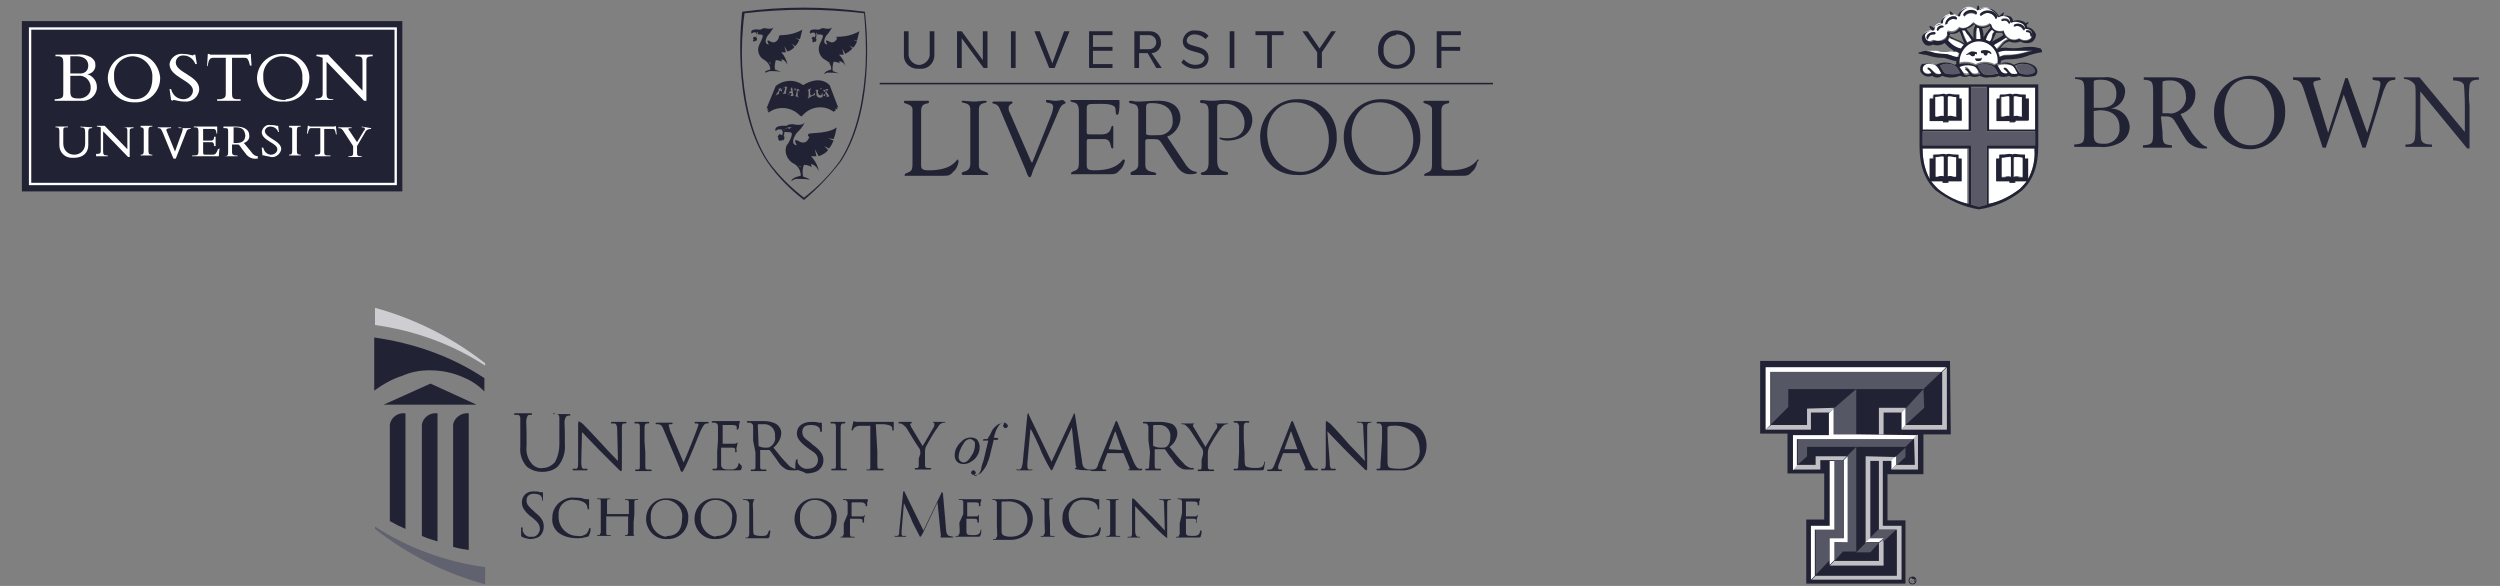 <?xml version="1.0" encoding="utf-8"?>
<!-- Generator: Adobe Illustrator 27.3.1, SVG Export Plug-In . SVG Version: 6.00 Build 0)  -->
<svg version="1.1" id="Layer_1" xmlns="http://www.w3.org/2000/svg" xmlns:xlink="http://www.w3.org/1999/xlink" x="0px" y="0px"
	 width="320px" height="75px" viewBox="0 0 320 75" style="enable-background:new 0 0 320 75;" xml:space="preserve">
<rect x="0" y="0" width="320" height="75" fill="#808080" stroke="none"/>
<style type="text/css">
	.st0{fill:#212234;}
	.st1{fill:#FFFFFF;}
	.st2{fill:#595967;}
	.st3{fill:#252638;}
	.st4{fill:#BFBFC4;}
	.st5{fill:#565765;}
	.st6{fill:#CECED2;}
	.st7{fill:#61626F;}
</style>
<g>
	<g id="g10">
		<g id="g1869">
			<path id="path46-2" class="st0" d="M2.8,24.5h48.7V2.7H2.8V24.5z"/>
			<path id="path48" class="st1" d="M50.5,23.4H4V3.8h46.5V23.4z M3.7,3.5v20.2h47.1V3.5"/>
			<g id="g58">
				<path id="path60" class="st1" d="M11.6,11.1c0.1,0.8-0.5,1.4-1.3,1.5c-0.1,0-0.2,0-0.3,0c-0.8,0-1-0.2-1-0.9v-2h1
					c0.8-0.1,1.5,0.5,1.6,1.3C11.6,11,11.6,11.1,11.6,11.1 M10,9.4H9V7.2h0.8c1.1,0,1.5,0.6,1.5,1.2S10.9,9.5,10,9.4 M11.2,9.5
					c0.7-0.1,1.1-0.7,1-1.3c0-0.4-0.3-0.7-0.6-0.9C11,7,10.4,6.9,9.7,7H8.3H7.1l0,0v0.2h0.3c0.6,0,0.7,0.3,0.7,0.8v3.9
					c0,0.6-0.1,0.7-0.9,0.8H7v0.2h3.4c1,0.1,1.9-0.6,2-1.6c0-0.1,0-0.1,0-0.2C12.4,10.3,11.8,9.7,11.2,9.5"/>
			</g>
			<g id="g62">
				<path id="path64" class="st1" d="M16.9,7.2c1.5,0,2.7,1.3,2.6,2.7c0,0.1,0,0.1,0,0.2c0,1.3-0.7,2.6-2.2,2.6
					c-1.5,0-2.7-1.3-2.7-2.8c0-0.1,0-0.1,0-0.2C14.5,8.4,15.5,7.3,16.9,7.2C16.9,7.1,16.9,7.1,16.9,7.2 M17.2,6.9
					c-1.8-0.1-3.3,1.2-3.4,3c0,0.1,0,0.2,0,0.2c0.1,1.7,1.6,3,3.3,3c0,0,0.1,0,0.1,0c1.8,0.1,3.3-1.3,3.3-3.1c0,0,0-0.1,0-0.1
					C20.3,8.1,18.9,6.8,17.2,6.9C17.2,6.9,17.2,6.9,17.2,6.9"/>
			</g>
			<g id="g66">
				<path id="path68" class="st1" d="M22.1,12.9L22.1,12.9c0-0.1,0.1-0.1,0.2-0.1c0.4,0.1,0.9,0.2,1.3,0.2c1,0.1,1.8-0.6,1.9-1.5
					c0,0,0,0,0-0.1c0-1.7-3-2.1-3-3.4c0-0.5,0.4-0.9,0.9-0.9c0,0,0,0,0.1,0c0.7,0,1.3,0.5,1.5,1.1h0.2L25,7h-0.2
					c-0.1,0.1-0.1,0.1-0.1,0.1c-0.4-0.1-0.8-0.2-1.3-0.2c-0.8-0.1-1.6,0.5-1.7,1.3c0,0,0,0,0,0c0,1.7,3,2.1,3,3.4
					c0,0.6-0.6,1.1-1.2,1.1c0,0,0,0,0,0c-0.8,0-1.4-0.5-1.6-1.3h-0.2l0.2,1.4"/>
			</g>
			<g id="g70">
				<path id="path72" class="st1" d="M26.6,8.4L26.6,8.4c0.1-0.8,0.3-1,0.7-1h1.6V12c0,0.5-0.2,0.6-0.7,0.7h-0.4v0.2h3v-0.2h-0.4
					c-0.6,0-0.7-0.2-0.7-0.7V7.4h1.6c0.4,0,0.5,0.2,0.7,1l0,0h0.2l-0.1-1.5h-0.2C31.9,7,31.7,7,31.6,7h-4.5C27,7,27,7,26.9,7
					c0,0-0.1-0.1-0.1-0.1h-0.2l-0.1,1.6L26.6,8.4"/>
			</g>
			<g id="g74">
				<path id="path76" class="st1" d="M36.4,12.8c-1.5,0-2.7-1.3-2.7-2.8c0-0.1,0-0.1,0-0.2c-0.1-1.3,0.9-2.5,2.3-2.6c0,0,0,0,0.1,0
					c1.5,0,2.7,1.3,2.6,2.7c0,0.1,0,0.1,0,0.2c0.2,1.3-0.8,2.5-2.1,2.6C36.6,12.8,36.5,12.8,36.4,12.8 M36.3,6.9
					c-1.8-0.1-3.3,1.2-3.4,3c0,0.1,0,0.2,0,0.2c0.1,1.7,1.6,3,3.3,2.9c0,0,0.1,0,0.1,0c1.8,0.1,3.3-1.3,3.3-3.1c0,0,0-0.1,0-0.1
					C39.5,8.1,38,6.8,36.3,6.9C36.3,6.9,36.3,6.9,36.3,6.9"/>
			</g>
			<g id="g78">
				<path id="path80" class="st1" d="M42.7,12.7L42.7,12.7L42.7,12.7c-0.8,0-0.9-0.1-0.9-0.8v-4l4.8,5h0.3V7.7
					c0-0.3,0.1-0.5,0.8-0.5l0,0V7h-2.2v0.2l0,0c0.8,0,0.9,0.1,0.9,0.7v3.7L42,7h-1.5v0.2l0,0c0.3,0,0.5,0.1,0.8,0.2V12
					c0,0.4-0.2,0.6-0.8,0.6h-0.1v0.2h2.2"/>
			</g>
			<g id="g82">
				<path id="path84" class="st1" d="M10.3,16.2v0.1l0,0c0.5,0,0.6,0.1,0.6,0.7v1.4c0,0.8-0.6,1.4-1.4,1.4c-0.8,0-1.4-0.6-1.4-1.4
					v-1.7c0-0.4,0.1-0.4,0.5-0.4h0.1v-0.1H7.1v0.1l0,0c0.4,0,0.5,0.1,0.5,0.5v1.8c0,0.9,0.7,1.6,1.6,1.6c0.1,0,0.2,0,0.2,0
					c1.4,0,1.9-0.8,1.9-1.6v-1.7c0-0.4,0.1-0.5,0.5-0.5l0,0v-0.1l0,0"/>
			</g>
			<g id="g86">
				<path id="path88" class="st1" d="M15.7,16.3L15.7,16.3L15.7,16.3c0.5,0,0.6,0.1,0.6,0.4v2.4l-2.9-3h-1v0.1l0,0
					c0.2,0,0.4,0.1,0.5,0.1v3c0,0.3-0.1,0.4-0.5,0.4h-0.1V20h1.5v-0.1l0,0c-0.5,0-0.6-0.1-0.6-0.5v-2.6l3.2,3.3h0.2v-3.4
					c0-0.2,0.1-0.3,0.5-0.3l0,0v-0.1h-1.5"/>
			</g>
			<g id="g90">
				<path id="path92" class="st1" d="M18,16.3L18,16.3L18,16.3c0.3,0,0.4,0.1,0.4,0.4v2.6c0,0.4-0.1,0.5-0.4,0.5l0,0v0.1h1.5v-0.1
					l0,0c-0.4,0-0.5-0.1-0.5-0.5v-2.6c0-0.4,0.1-0.5,0.5-0.5l0,0v-0.1H18"/>
			</g>
			<g id="g94">
				<path id="path96" class="st1" d="M22.8,16.3L22.8,16.3L22.8,16.3c0.4,0,0.6,0.1,0.6,0.2c0,0.1-0.1,0.3-0.1,0.4l-0.9,2.5
					l-1.1-2.7c0,0,0-0.1,0-0.1c0-0.1,0.2-0.2,0.6-0.2l0,0v-0.1h-1.7v0.1l0,0c0.4,0,0.4,0.1,0.6,0.5l1.4,3.4h0.3l1.3-3.3
					c0.1-0.4,0.3-0.5,0.6-0.5l0,0v-0.1h-1.5"/>
			</g>
			<g id="g98">
				<path id="path100" class="st1" d="M27.9,19.1L27.9,19.1c-0.2,0.5-0.3,0.7-0.7,0.7h-0.9c-0.2,0-0.3,0-0.3-0.3v-1.3h1
					c0.2,0,0.4,0,0.4,0.5l0,0h0.2v-1.2h-0.2c0,0.4-0.1,0.4-0.3,0.5h-1.1v-1.5h1.3c0.2,0,0.4,0.1,0.4,0.6h0.1v-0.9h-3v0.1h0.1
					c0.4,0,0.5,0.1,0.5,0.5v2.6c0,0.4-0.1,0.5-0.6,0.5h-0.2v0.1H28l0.1-1L27.9,19.1"/>
			</g>
			<g id="g102">
				<path id="path104" class="st1" d="M33.9,16.8c0-0.3,0.3-0.6,0.7-0.6c0.5,0,0.9,0.3,1,0.7h0.1l-0.1-0.8h-0.1c0,0,0,0-0.1,0
					c-0.3-0.1-0.6-0.1-0.8-0.1c-0.5-0.1-1,0.3-1.1,0.9c0,0,0,0,0,0c0,1.1,2,1.4,2,2.2c0,0.4-0.4,0.7-0.8,0.7c0,0,0,0,0,0
					c-0.5,0-0.9-0.4-1-0.9h-0.2l0.1,1h0.1c0,0,0.1-0.1,0.1,0c0.3,0.1,0.6,0.1,0.9,0.2c0.6,0.1,1.2-0.4,1.3-1c0,0,0,0,0,0
					C36,18,34,17.7,33.9,16.8"/>
			</g>
			<g id="g106">
				<path id="path108" class="st1" d="M37,16.3L37,16.3L37,16.3c0.4,0,0.4,0.1,0.4,0.4v2.6c0,0.4-0.1,0.5-0.4,0.5l0,0v0.1h1.5v-0.1
					l0,0c-0.4,0-0.5-0.1-0.5-0.5v-2.6c0-0.4,0.1-0.5,0.5-0.5l0,0v-0.1H37"/>
			</g>
			<g id="g110">
				<path id="path112" class="st1" d="M42.9,16.1L42.9,16.1c0,0.1-0.1,0.1-0.2,0.1h-3h-0.1c0,0,0,0,0-0.1h-0.2l-0.1,1h0.1
					c0.1-0.5,0.2-0.7,0.4-0.7H41v3c0,0.3-0.1,0.4-0.5,0.4h-0.2V20h2v-0.1H42c-0.4,0-0.5-0.1-0.5-0.4v-3h1.1c0.2,0,0.3,0.1,0.4,0.7
					h0.1l-0.1-1"/>
			</g>
			<g id="g114">
				<path id="path116" class="st1" d="M46.3,16.2v0.1l0,0c0.3,0,0.4,0,0.4,0.2c0,0.1,0,0.2-0.1,0.2l-0.9,1.5l-1-1.5
					c-0.1-0.1-0.1-0.1-0.1-0.2c0-0.1,0.1-0.1,0.4-0.1l0,0v-0.1h-1.7v0.1l0,0c0.4,0,0.5,0.1,0.8,0.6l1.1,1.7v0.9
					c0,0.3-0.1,0.4-0.5,0.4h-0.1v0.1h1.7v-0.1h-0.1c-0.4,0-0.5-0.1-0.5-0.4v-0.9l1-1.7c0.1-0.3,0.4-0.5,0.8-0.5l0,0v-0.1"/>
			</g>
			<g id="g118">
				<path id="path120" class="st1" d="M31.4,17.3c0,0.7-0.4,1-1.1,1h-0.4v-2h0.3C31.1,16.3,31.3,16.7,31.4,17.3 M32.2,19.5l-0.9-1.1
					l-0.1-0.1c0.4-0.1,0.8-0.5,0.7-1c0-0.6-0.5-1.1-1.7-1.1c-0.4,0-0.5,0-0.8,0h-0.8l0,0v0.2h0.2c0.4,0,0.4,0.1,0.4,0.5v2.6
					c0,0.4-0.1,0.5-0.5,0.5h-0.1V20h1.8v-0.1h-0.2c-0.3,0-0.5-0.1-0.5-0.4v-1h0.3c0.2,0,0.3,0,0.5,0l0,0c0.1,0,0.3,0.3,0.5,0.6
					l0.4,0.5c0.3,0.5,0.9,0.8,1.5,0.7H33V20l0,0C32.7,20,32.4,19.8,32.2,19.5"/>
			</g>
		</g>
	</g>
	<g id="Layer_3">
		<g>
			<path class="st0" d="M107.6,20.7c-1.4,1.8-3,3.5-4.7,4.9l0,0c-1.8-1.4-3.4-3-4.7-4.9C93.4,13.5,95,1.5,95,1.5
				c5.2-0.7,10.5-0.7,15.7,0C110.7,1.5,112.4,13.5,107.6,20.7L107.6,20.7z M110.8,8.4c0.1-2.2,0-4.5-0.2-6.7
				c-5.1-0.6-10.2-0.6-15.3,0C95,3.9,94.9,6.2,95,8.4c0.2,3.5,0.9,8.5,3.3,12.2c1.3,1.8,2.8,3.3,4.6,4.7c1.7-1.3,3.3-2.9,4.6-4.7
				C109.9,16.9,110.6,11.9,110.8,8.4z M98.6,8.9c0-0.5-0.3-0.9-0.7-1.2c-0.7-0.3-1.1-1.2-0.7-2c0,0,0,0,0,0c0.4-0.8,0.5-1.1,0.4-1.2
				s-0.5-0.1-0.5-0.1H97V4.2c0,0,0-0.1-0.1-0.1s0,0,0,0.1v0.2c0,0.1,0,0.3-0.1,0.4l0.1,0.1c0,0,0,0.1,0,0.1c0,0.1-0.1,0.2-0.1,0.2
				s0,0.1,0,0.1l-0.1-0.1l0,0c0,0-0.1,0.1-0.1,0.1c0,0-0.1,0-0.1,0c0,0-0.1,0-0.1,0v0c0,0,0,0,0-0.1c0-0.1,0-0.1,0.1-0.2
				c-0.1,0-0.1,0-0.1-0.1s0.1-0.2,0.2-0.2s0.2,0.1,0.2,0.1c0-0.1,0.1-0.2,0.1-0.4c-0.1,0-0.1-0.1-0.1-0.2s-0.4-0.1-0.6,0.1
				c0,0-0.4-0.7,1.1-0.5c0.2-0.1,0.4-0.2,0.6-0.2c0.8,0.2,1.1,0,1.2-0.2c-0.2,0.3-0.4,0.6-0.6,0.9c-0.3,0.2-0.9,1.3-0.1,1.4
				c-0.2-0.4-0.3-0.7,0.2-0.4c0,0,0.7,0.5,1.1-0.5c0,0-0.1-0.2,0.2-0.3c1,0,1.9-0.2,2.8-0.7c-0.1,0.4-0.2,0.8-0.3,1.2l-0.6-0.1
				l0.5,0.2c-0.1,0.3-0.3,0.6-0.5,0.8l-0.5-0.3l0.4,0.4c-0.2,0.3-0.6,0.5-0.9,0.6l-0.4-0.7l0.2,0.8c-0.1,0-0.3,0-0.4,0h-0.2
				c0.4,0.4,0.7,1,0.8,1.6c0,0-0.3-0.7-0.8-0.7l0.1,0.3c-0.2-0.1-0.5-0.2-0.8-0.2l0,0c-0.1,0.4-0.2,0.8-0.1,1.2
				c0.3,0.1,0.5,0.2,0.8,0.3c-0.5-0.1-0.9-0.1-1.4-0.1c-0.2,0-0.4,0.1-0.6,0.2C97.7,9.1,98.6,8.9,98.6,8.9z M97.7,4L97.7,4h-0.2
				c-0.1,0-0.1,0-0.2,0c-0.1,0-0.2,0-0.3,0c0,0,0.2-0.1,0.3-0.1h0.1c0,0,0,0,0.1,0c0,0,0.1,0,0.1,0C97.6,4,97.7,4,97.7,4z M98.6,8.3
				V8l-0.2-0.1L98.5,8l0,0c0,0,0,0,0,0.1l0,0l0,0C98.5,8.1,98.6,8.2,98.6,8.3L98.6,8.3z M107.2,4.7c1,0,1.9-0.2,2.8-0.7
				c-0.1,0.4-0.2,0.8-0.3,1.2l-0.5-0.1l0.5,0.2c-0.1,0.3-0.3,0.6-0.5,0.8l-0.5-0.3l0.4,0.4c-0.2,0.3-0.6,0.5-0.9,0.7l-0.4-0.7
				l0.2,0.8c-0.1,0-0.3,0-0.4,0h-0.2c0.4,0.4,0.7,0.9,0.8,1.5c-0.1-0.4-0.4-0.6-0.8-0.7l0.1,0.3c-0.2-0.1-0.5-0.2-0.8-0.2l0,0
				c-0.1,0.4-0.2,0.8-0.1,1.2c0.3,0.1,0.5,0.2,0.8,0.3c-0.5-0.1-0.9-0.1-1.4-0.1c-0.2,0-0.4,0.1-0.5,0.2c0-0.4,0.9-0.6,0.9-0.6
				c0-0.5-0.2-0.9-0.7-1.2c-0.7-0.3-1.1-1.2-0.8-2c0,0,0,0,0,0c0.4-0.8,0.5-1.1,0.4-1.2s-0.6-0.1-0.6-0.1h-0.1V4.3
				c0,0,0-0.1-0.1-0.1s0,0,0,0.1v0.2c0,0.1,0,0.3-0.1,0.4l0.1,0.1c0,0,0,0.1,0,0.1c0,0.1-0.1,0.2-0.1,0.2s0,0.1,0,0.1l-0.1-0.1l0,0
				c0,0-0.1,0.1-0.1,0.1c0,0-0.1,0-0.1,0c0,0-0.1,0-0.1,0V5.3c0,0,0,0,0-0.1c0-0.1,0-0.1,0-0.2c-0.1,0-0.1,0-0.1-0.1
				c0.1-0.1,0.1-0.2,0.2-0.2s0.2,0.1,0.2,0.1c0-0.1,0.1-0.2,0.1-0.4c-0.1,0-0.1-0.1-0.1-0.2c0,0-0.4-0.1-0.6,0.1
				c0,0-0.4-0.7,1.1-0.5c0.2-0.1,0.4-0.2,0.6-0.2c0.8,0.2,1.1,0,1.2-0.2c-0.2,0.3-0.4,0.6-0.6,0.9c-0.3,0.2-0.9,1.3-0.1,1.4
				c-0.2-0.4-0.3-0.7,0.2-0.4c0,0,0.7,0.5,1.1-0.5C107,4.9,106.9,4.7,107.2,4.7L107.2,4.7z M105.3,4C105.3,4,105.4,4,105.3,4h-0.1
				c-0.1,0-0.1,0-0.2,0c-0.1,0-0.3,0.1-0.4,0.2c0.1-0.1,0.2-0.1,0.2-0.2h0.1c0,0,0,0,0.1,0c0,0,0.1,0,0.1,0C105.2,4,105.3,4,105.3,4
				z M106.2,8L106,7.9l0.1,0.1l0,0c0,0,0,0,0,0.1l0,0l0,0c0.1,0,0.1,0.1,0.1,0.2L106.2,8L106.2,8z M103.6,17.1
				c0.3-0.1,2.5,0,3.5-0.8c-0.1,0.5-0.2,1-0.4,1.5l-0.7-0.1l0.7,0.3c-0.2,0.4-0.3,0.7-0.6,1l-0.6-0.3l0.5,0.5
				c-0.3,0.4-0.7,0.6-1.2,0.8l-0.5-0.9l0.2,0.9c-0.2,0-0.4,0-0.5,0c-0.1,0-0.2,0-0.2,0c0.5,0.5,0.9,1.2,1,1.9c0,0-0.3-0.8-1-0.9
				l0.1,0.4c-0.3-0.2-0.6-0.3-1-0.3l0,0c-0.2,0.5-0.2,1-0.1,1.5c0.3,0.1,0.6,0.2,0.9,0.4c-0.6-0.1-1.1-0.1-1.7-0.1
				c-0.2,0-0.5,0.1-0.7,0.3c0-0.5,1.2-0.7,1.2-0.7c0-0.6-0.3-1.2-0.8-1.5c-0.9-0.4-1.4-1.5-1-2.4c0,0,0-0.1,0.1-0.1
				c0.6-1,0.6-1.4,0.5-1.5s-0.7-0.1-0.7-0.1h-0.2v-0.3c0,0-0.1-0.1-0.1,0c0,0,0,0.1,0.1,0.1v0.2c0,0.2,0,0.3-0.1,0.5l0.1,0.1
				c0,0.1,0,0.1,0,0.2c0,0.1-0.1,0.2-0.1,0.2c0,0,0,0.1-0.1,0.1c0,0,0-0.1-0.1-0.1l0,0c0,0.1-0.1,0.1-0.1,0.1c-0.1,0-0.1,0-0.2,0
				c0,0-0.1,0-0.1,0v-0.1c0,0-0.1,0-0.1-0.1c0-0.1,0-0.2,0.1-0.2c-0.1,0-0.1,0-0.2-0.1c0.2-0.1,0.1-0.3,0.3-0.3s0.2,0.1,0.3,0.1
				c0.1-0.1,0.1-0.3,0.1-0.5c-0.1,0-0.1-0.1-0.1-0.2c0,0-0.6-0.2-0.8,0.2c0,0-0.5-0.8,1.4-0.7c0.2-0.2,0.5-0.2,0.8-0.2
				c1,0.2,1.3,0,1.5-0.2c-0.2,0.4-0.5,0.8-0.8,1.1c-0.4,0.3-1.2,1.7-0.2,1.8c-0.3-0.5-0.4-0.9,0.3-0.5c0,0,0.9,0.6,1.3-0.6
				C103.4,17.5,103.3,17.2,103.6,17.1L103.6,17.1z M101.4,16.3C101.4,16.3,101.4,16.3,101.4,16.3h-0.2c-0.1,0-0.2,0-0.3,0
				c-0.2,0.1-0.3,0.1-0.4,0.2c0.1,0,0.2-0.1,0.3-0.1h0.1c0,0,0.1,0.1,0.1,0.1c0.1,0,0.1,0,0.1-0.1C101.2,16.4,101.3,16.3,101.4,16.3
				L101.4,16.3z M102.5,21.3l-0.3-0.1l0.1,0.1l0,0l0.1,0c0,0,0,0,0,0l0,0c0.1,0.1,0.1,0.1,0.1,0.2L102.5,21.3z M101.1,11.7h0.2
				l-0.1-0.3L101.1,11.7z M107.3,13.8l-0.2-0.1l0.1,0.3l-0.3-0.1l0.1,0.3l-0.2-0.1l0.1,0.1c-0.1,0-0.1,0.1-0.2,0.1
				c-1.2-0.9-2.9-0.7-3.9,0.4c-0.2,0.2-0.2,0.3-0.5,0c-1-1-2.7-1.2-3.9-0.3l-0.1-0.1l0.1-0.2l-0.2,0.1l0.1-0.3L98.2,14l0.1-0.2
				l-0.2,0.1l1.2-2.9c1-0.8,2.4-0.9,3.5-0.1c0,0,2-1.4,3.4,0L107.3,13.8z M100.2,11.4L100.2,11.4l0.1-0.2c-0.1,0.1-0.3,0.1-0.4,0.1
				l-0.3,0.1l0,0c0.1,0,0.1,0.1,0.1,0.2L99.4,12c0,0.1-0.1,0.2-0.2,0.2l0,0c0.1,0,0.2,0,0.3-0.1l0.3-0.1l0,0c-0.1,0-0.2,0-0.1-0.1
				l0.1-0.3h0.1c0.1,0,0.1,0,0.1,0.1h0.1c0-0.1,0-0.1,0-0.2c0-0.1,0-0.1,0-0.2l0,0c0,0.1-0.1,0.2-0.1,0.2h-0.1l0.1-0.2
				c0-0.1,0.1-0.1,0.2-0.1S100.2,11.2,100.2,11.4z M100.8,11.2L100.8,11.2c-0.1-0.1-0.1-0.1-0.2-0.1c-0.1,0-0.1,0-0.2,0v0.1
				c0.1,0,0.1,0,0.1,0.1l-0.1,0.4c0,0.1-0.1,0.2-0.2,0.2V12h0.3h0.2V12c-0.1,0-0.1,0-0.1-0.2l0.1-0.5
				C100.7,11.2,100.7,11.2,100.8,11.2z M101.6,12.2C101.6,12.2,101.6,12.1,101.6,12.2c-0.1-0.2-0.1-0.2-0.1-0.3
				c0-0.1-0.1-0.7-0.1-0.7h-0.1l-0.3,0.7c0,0.1-0.1,0.2-0.2,0.2l0,0h0.1h0.2v0c-0.1,0-0.1,0-0.1-0.1c0,0,0-0.1,0.1-0.1l0,0h0.1h0.1
				v0.1c0,0,0,0.1,0,0.1s-0.1,0.1-0.1,0.1v0.1c0.1,0,0.1,0,0.2,0L101.6,12.2L101.6,12.2z M102.3,11.5c-0.1-0.1-0.2-0.1-0.3-0.1
				c-0.1,0-0.2-0.1-0.3-0.1v0.3h0.1c0-0.1,0-0.2,0.1-0.2s0.1,0.1,0.1,0.2l-0.1,0.5c0,0.1,0,0.2-0.1,0.1v0.1c0.1,0,0.1,0,0.2,0.1
				c0.1,0,0.1,0,0.2,0.1v-0.1c-0.1,0-0.1-0.1-0.1-0.2v-0.5c0-0.1,0-0.2,0.1-0.1s0.1,0.1,0.1,0.3l0,0L102.3,11.5z M104.3,12.2v-0.3
				h-0.1c0,0.2-0.1,0.2-0.3,0.3s-0.1,0-0.2-0.2v-0.4c0-0.1,0-0.2,0.1-0.2v-0.1l-0.2,0.1c-0.1,0-0.1,0.1-0.2,0.1v0.1
				c0.1-0.1,0.1,0,0.1,0.2v0.5c0,0.1,0,0.2-0.1,0.2v0.1c0.1,0,0.2-0.1,0.2-0.1S104,12.2,104.3,12.2L104.3,12.2z M105.1,11.4
				C105.1,11.4,105.1,11.4,105.1,11.4l0.1-0.1c0,0-0.1,0-0.1,0h-0.1v0.1c0,0,0.1,0,0.1,0.1c0,0.1,0,0.1,0.1,0.2v0.2
				c0,0.2,0,0.3-0.2,0.3s-0.2-0.1-0.3-0.3v-0.2c0-0.1,0-0.2,0.1-0.2l0,0h-0.2c-0.1,0-0.2,0-0.2,0v0.1c0.1,0,0.1,0.1,0.1,0.2v0.3
				c0,0.2,0.2,0.4,0.4,0.4c0,0,0.1,0,0.1,0c0.3,0,0.3-0.1,0.3-0.4v-0.1C105,11.6,105,11.5,105.1,11.4L105.1,11.4z M106.2,12.4
				L106.2,12.4c-0.1-0.1-0.1-0.1-0.1-0.2l-0.3-0.4l0.1-0.2c0-0.1,0.1-0.1,0.1-0.1v-0.1h-0.3v0.1c0.1,0,0.1,0,0.1,0.1s0,0.1,0,0.1
				l-0.1,0.1l-0.1-0.1c0,0,0-0.1,0-0.1s0,0,0.1,0v-0.1h-0.2h-0.2l0,0c0,0,0.1,0,0.1,0.1s0.1,0.1,0.1,0.1l0.2,0.2l-0.2,0.2
				c0,0-0.1,0.1-0.1,0.1v0.1h0.1h0.2l0,0c0,0-0.1,0-0.1-0.1c0,0,0-0.1,0-0.1l0.1-0.1l0.1,0.2c0,0,0.1,0.1,0.1,0.1l0,0h-0.1v0.1
				c0.1,0,0.1,0,0.2,0C106.1,12.3,106.1,12.3,106.2,12.4L106.2,12.4z"/>
			<g>
				<path class="st0" d="M122.6,20.4c-0.2,0-0.6,1.4-3.7,1.4c-1.1,0-1-0.3-1-1.1v-6.5c0-1.2,1-0.8,1-1.1s-0.1-0.2-0.2-0.2
					s-0.5,0-1.3,0s-1.1,0-1.4,0s-0.3,0-0.3,0.2s1.1,0.2,1.1,0.9v6.8c0,0.6,0,1-0.4,1.2s-0.6,0.2-0.6,0.4s0.1,0.1,0.2,0.1
					c0.6,0,1.1,0,1.6,0c1,0,2,0,3.1,0c0.6,0,0.9,0,1.3-0.5c0.4-0.3,0.6-0.8,0.7-1.3C122.7,20.6,122.6,20.4,122.6,20.4z"/>
				<path class="st0" d="M125.3,21.2V14c0-1,1-0.7,1-1c0-0.1,0-0.1-0.3-0.1c-0.4,0-0.8,0.1-1.3,0.1s-1-0.1-1.5-0.1
					c-0.1,0-0.1,0-0.1,0.1c0,0.3,1.1,0,1.1,1v6.9c0,1.3-1.1,0.9-1.1,1.3c0,0.1,0,0.2,0.3,0.2s0.5,0,1.3,0c0.6,0,1.2,0,1.5,0
					s0.3,0,0.3-0.1C126.4,21.8,125.3,22.1,125.3,21.2z"/>
				<path class="st0" d="M136,12.8c-0.2,0-0.4,0.1-1,0.1c-0.3,0-0.6-0.1-0.9-0.1s-0.2,0-0.2,0.2c0,0.3,0.9,0,0.9,0.7
					c0,0.3-0.1,0.6-0.2,0.9l-2.3,5.8c-0.1,0.1-0.1,0.4-0.2,0.4s-0.2-0.3-0.5-1l-2.4-5.5c-0.1-0.2-0.1-0.3-0.1-0.5
					c0-0.5,0.6-0.5,0.5-0.7s-0.1-0.1-0.2-0.1s-0.7,0-1,0c-0.3,0-0.8,0-1.2,0c-0.1,0-0.2,0.1-0.2,0.1c0,0,0,0,0,0c0,0.3,0.7,0,1,0.9
					l3.3,7.8c0.1,0.3,0.3,0.9,0.5,0.9s0.3-0.5,0.4-0.8l3.4-7.9c0.4-0.9,0.8-0.6,0.8-0.9C136.2,12.9,136.1,12.8,136,12.8z"/>
				<path class="st0" d="M143.8,20.4c-0.2,0-0.6,1.4-3.7,1.4c-1.1,0-1-0.3-1-1.1v-2.5c0-0.2,0-0.4,0.2-0.4h2c1.1,0,0.7,1.2,1.1,1.2
					c0.1,0,0.1-0.1,0.1-0.2c0-0.4,0-0.7,0-1.1s0-0.9,0-1.4c0-0.1,0-0.2-0.1-0.2c-0.3,0,0,1.1-1.4,1.1h-1.4c-0.5,0-0.5,0-0.5-0.5
					v-2.5c0-0.9,0-0.9,1.3-0.9c0.5,0,1.9-0.1,2.3,0.4c0.2,0.3,0,1,0.3,1c0.1,0,0.3-0.1,0.3-1.6c0-0.2,0-0.3-0.1-0.3
					c-0.4,0-1.6,0-1.9,0c-0.6,0-1.3,0-3.8,0c-0.4,0-0.5,0-0.5,0.1s0.3,0.2,0.4,0.2c0.7,0.1,0.7,0.8,0.7,1.4v6.1c0,0.6,0,1-0.4,1.2
					s-0.6,0.2-0.6,0.4s0.1,0.1,0.2,0.1c0.5,0,1.1,0,1.6,0c1,0,2,0,3.1,0c0.6,0,0.9,0,1.3-0.5c0.4-0.3,0.6-0.8,0.7-1.3
					C143.9,20.5,143.9,20.4,143.8,20.4z"/>
				<path class="st0" d="M166.2,12.7c-2.6-0.1-4.8,2-4.9,4.6c0,0.1,0,0.1,0,0.2c0,2.8,1.8,4.9,4.7,4.9c2.6,0.2,4.9-1.8,5.1-4.4
					c0-0.2,0-0.4,0-0.6c0-2.6-2.1-4.7-4.7-4.7C166.3,12.7,166.2,12.7,166.2,12.7z M166.5,22c-2.7,0-4.3-2.4-4.3-4.9
					c0-2.1,1.3-4,3.6-4c2.6,0,4.3,2.4,4.3,4.8S168.4,22,166.5,22z"/>
				<path class="st0" d="M176.9,12.7c-2.6-0.1-4.8,2-4.9,4.6c0,0.1,0,0.1,0,0.2c0,2.8,1.8,4.9,4.7,4.9c2.6,0.2,4.9-1.8,5.1-4.4
					c0-0.2,0-0.4,0-0.6c0-2.6-2.1-4.7-4.7-4.7C177.1,12.7,177,12.7,176.9,12.7z M177.3,22c-2.7,0-4.3-2.4-4.3-4.9c0-2.1,1.3-4,3.6-4
					c2.6,0,4.3,2.4,4.3,4.8S179.2,22,177.3,22z"/>
				<path class="st0" d="M189.2,20.4c-0.2,0-0.6,1.4-3.7,1.4c-1.1,0-1-0.3-1-1.1v-6.5c0-1.2,1-0.8,1-1.1s-0.1-0.2-0.3-0.2
					s-0.5,0-1.3,0s-1.1,0-1.4,0s-0.3,0-0.3,0.2s1.1,0.2,1.1,0.9v6.8c0,0.6,0,1-0.4,1.2s-0.6,0.2-0.6,0.4s0.1,0.1,0.2,0.1
					c0.5,0,1.1,0,1.6,0c1,0,2,0,3,0c0.6,0,0.9,0,1.3-0.5c0.4-0.3,0.6-0.8,0.7-1.3C189.3,20.6,189.3,20.4,189.2,20.4z"/>
				<rect x="112.6" y="10.6" class="st0" width="78.5" height="0.2"/>
				<rect x="129.4" y="4" class="st0" width="0.6" height="4.7"/>
				<polygon class="st0" points="142.4,8.2 139.9,8.2 139.9,6.5 142.4,6.5 142.4,6 139.9,6 139.9,4.5 142.4,4.5 142.4,4 139.4,4 
					139.4,8.7 142.4,8.7 				"/>
				<polygon class="st0" points="135,8.7 136.9,4 136.2,4 134.7,8.1 133.1,4 132.4,4 134.3,8.7 				"/>
				<polygon class="st0" points="123.1,4.9 125.9,8.7 126.4,8.7 126.4,4 125.8,4 125.8,7.7 123.1,4 122.5,4 122.5,8.7 123.1,8.7 
									"/>
				<path class="st0" d="M117.7,8.8c1,0.1,1.8-0.6,1.9-1.6c0-0.1,0-0.2,0-0.4V4H119v2.8c0.1,0.7-0.5,1.4-1.2,1.5
					c-0.7,0.1-1.4-0.5-1.5-1.2c0-0.1,0-0.2,0-0.2V4h-0.6v2.9c-0.1,1,0.6,1.8,1.6,1.9C117.5,8.8,117.6,8.8,117.7,8.8z"/>
				<polygon class="st0" points="184.5,6.5 186.9,6.5 186.9,6 184.5,6 184.5,4.5 187,4.5 187,4 183.9,4 183.9,8.7 184.5,8.7 				"/>
				<polygon class="st0" points="168.6,8.7 169.2,8.7 169.2,6.7 171,4 170.4,4 168.9,6.2 167.4,4 166.7,4 168.6,6.7 				"/>
				<polygon class="st0" points="162.2,8.7 162.8,8.7 162.8,4.5 164.3,4.5 164.3,4 160.7,4 160.7,4.5 162.2,4.5 				"/>
				<path class="st0" d="M145.9,6.8h1l1.1,1.9h0.7l-1.3-1.9c0.7,0,1.3-0.7,1.2-1.4c0-0.8-0.6-1.4-1.4-1.4c0,0-0.1,0-0.1,0h-1.9v4.7
					h0.6V6.8z M145.9,4.5h1.2c0.5,0,0.9,0.4,0.9,0.9s-0.4,0.9-0.9,0.9h-1.2V4.5z"/>
				<path class="st0" d="M178.8,8.8c1.3,0,2.3-1,2.3-2.3c0,0,0-0.1,0-0.1c0.1-1.3-0.9-2.4-2.2-2.5c-1.3-0.1-2.4,0.9-2.5,2.2
					c0,0.1,0,0.2,0,0.3c-0.1,1.3,0.9,2.4,2.2,2.4C178.7,8.8,178.7,8.8,178.8,8.8z M178.8,4.4c1,0,1.7,0.8,1.7,1.8c0,0.1,0,0.1,0,0.2
					c0.1,1-0.6,1.8-1.5,1.9c-1,0.1-1.8-0.6-1.9-1.5c0-0.1,0-0.2,0-0.4c-0.1-1,0.6-1.8,1.6-1.9C178.7,4.4,178.7,4.4,178.8,4.4z"/>
				<rect x="157.4" y="4" class="st0" width="0.6" height="4.7"/>
				<path class="st0" d="M153,8.3c-0.6,0-1.1-0.3-1.5-0.7L151.2,8c0.5,0.5,1.1,0.8,1.8,0.8c1.3,0,1.7-0.7,1.7-1.4
					c0-1.8-2.8-1.2-2.8-2.2c0-0.4,0.4-0.8,1-0.8c0.5,0,1,0.2,1.4,0.6l0.4-0.4c-0.4-0.5-1-0.7-1.7-0.7c-0.8-0.1-1.5,0.5-1.6,1.3
					c0,0,0,0,0,0.1c0,1.7,2.8,1,2.8,2.2C154.1,7.8,153.9,8.3,153,8.3z"/>
				<path class="st0" d="M155.8,13.7c0-0.4,0.3-0.4,0.7-0.4c1.4-0.2,2.6,0.8,2.8,2.2c0,0.1,0,0.2,0,0.3c0,1.2-0.8,1.9-2.2,1.9
					c-0.3,0-0.6,0-0.9-0.1c-0.1,0-0.1,0-0.1,0.1c0,0,0,0,0,0c0,0.2,0.8,0.3,0.9,0.3c2.9,0,3.3-2,3.3-2.6c0-2-1.9-2.6-3.6-2.6
					c-0.6,0-0.9,0.1-1.5,0.1s-1.3-0.1-1.4-0.1c-0.1,0-0.2,0.1-0.2,0.2c0,0.5,1.1-0.3,1.1,1.3v6.5c0,1.5-1,1.1-1,1.4
					c0,0.1,0.1,0.2,0.2,0.2c0.4,0,0.8,0,1.5,0c0.8,0,1,0,1.4,0s0.4-0.1,0.4-0.2c0-0.5-1.4,0.2-1.4-1.7L155.8,13.7L155.8,13.7z"/>
				<path class="st0" d="M149.4,17.5c1-0.4,1.6-1.3,1.7-2.3c0-2.6-3-2.3-3.2-2.3c-0.7,0-1.5,0.1-2.2,0.1s-0.6-0.1-0.9-0.1
					s-0.3,0.1-0.3,0.1c0,0.5,1.2-0.1,1.2,1.2V21c0,1-1,0.8-1,1.2c0,0.1,0,0.1,0.1,0.2c0,0,0,0,0,0c0.5,0,1,0,1.5,0
					c1.1,0,1.4,0,1.5,0s0.2,0,0.2-0.1c0-0.5-1.4,0-1.4-1.2v-2.9c0-0.1-0.1-0.4,0.4-0.4c1.5,0,1.3,0,1.8,0.7l1.5,2.3
					c0.5,0.8,1,1.5,2,1.5c0.1,0,0.9,0,0.9-0.2c0-0.3-0.7,0.2-1.6-1.3L149.4,17.5z M146.7,13.7c0-0.5,0.3-0.5,0.8-0.5
					c1.3,0,2.6,0.5,2.6,2.2c0.1,1-0.6,1.8-1.6,1.9c-0.1,0-0.2,0-0.3,0c-0.6,0-1.5,0.1-1.5-0.2L146.7,13.7z"/>
			</g>
		</g>
	</g>
</g>
<g>
	<g>
		<g>
			<path class="st1" d="M251.1,3.8l0.1,0.2c0.2,0.5,0.4,1,0.6,1.4c0.2-0.1,0.4-0.2,0.6-0.3c0-0.1-0.2-0.3-0.4-0.6
				c-0.3-0.5-0.6-0.7-0.6-0.7C251.3,3.9,251.2,3.9,251.1,3.8z"/>
			<path class="st1" d="M253.6,5c0-0.5,0-0.9-0.2-1.4c-0.1,0-0.2-0.1-0.3-0.1c-0.1,0.3-0.1,0.5-0.1,0.8c0,0.2,0,0.5,0,0.7
				C253.2,5,253.4,5,253.6,5z"/>
			<path class="st1" d="M255.8,7.7c0-1.3-1.1-2.4-2.4-2.5c0,0,0,0-0.1,0c-1.4,0-2.5,1.1-2.5,2.5c0,0.1,0,0.2,0,0.3
				c0.7-0.2,1.4-0.1,2.1,0.2c0.7-0.4,1.6-0.4,2.4,0c0.1-0.1,0.3-0.1,0.4-0.2C255.8,7.9,255.8,7.8,255.8,7.7z M252.8,6.9
				c0,0.2-0.1,0.3-0.3,0.3c-0.1,0-0.3-0.1-0.3-0.2c0,0,0,0,0,0l0,0c0,0-0.2-0.1-0.4,0s-0.2,0,0-0.1c0.1-0.1,0.3-0.2,0.5-0.3l0,0
				c0.2,0,0.5,0,0.7,0.1c0.1,0,0,0.3,0,0.3C253,6.9,252.9,6.9,252.8,6.9L252.8,6.9z M253.6,7.7c-0.1,0.1-0.6,0.2-0.7,0
				s-0.1-0.3,0-0.2c0.2,0,0.4,0,0.6,0c0.1,0,0-0.1,0.1-0.1C253.7,7.4,253.6,7.6,253.6,7.7z M254.8,6.9c-0.1-0.1-0.3-0.2-0.4-0.1l0,0
				c0,0.2-0.1,0.3-0.2,0.3c0,0,0,0,0,0c-0.2,0-0.3-0.1-0.3-0.3c0,0,0,0,0,0l0,0c-0.1,0-0.3,0-0.3,0s-0.1-0.3,0-0.3
				c0.2-0.1,1-0.2,1.3,0.3C254.9,6.9,254.9,7,254.8,6.9z"/>
			<path class="st1" d="M254.9,3.8c-0.4,0.3-0.6,0.8-0.8,1.3c0.2,0.1,0.4,0.2,0.5,0.3c0.4-0.3,0.3-0.7,0.4-1c0-0.1,0.1-0.2,0.2-0.3
				C255.2,4,255.1,3.9,254.9,3.8z"/>
			<path class="st1" d="M248.6,12.3c-0.4,0-0.7,0.2-0.9,0.1v2.5c0.2,0.1,0.3,0.1,0.5,0c0.2-0.1,0.5-0.1,0.7,0v-2.5
				C248.9,12.4,248.8,12.3,248.6,12.3z"/>
			<path class="st1" d="M252,11.2h-5.9v5.4h5.9L252,11.2z M251.1,15.5h-1.7v0.2h-0.7v-0.2H247v-2.8h0.4v-0.5c0.4,0,0.8,0,1.2-0.1
				c0.2,0,0.3,0,0.4,0.1c0.1-0.1,0.3-0.1,0.4-0.1c0.4,0.1,0.8,0.1,1.2,0.1v0.5h0.4L251.1,15.5L251.1,15.5z"/>
			<path class="st1" d="M258,12.3c-0.2,0-0.2,0.1-0.2,0.1v2.5c0.2-0.1,0.5-0.1,0.7,0c0.4,0.1,0.5,0,0.5,0v-2.5
				C258.7,12.4,258.3,12.3,258,12.3z"/>
			<path class="st1" d="M249.5,12.3c-0.1,0-0.2,0-0.2,0.1v2.5c0.2-0.1,0.5-0.1,0.7,0c0.4,0.1,0.5,0,0.5,0v-2.5
				C250.2,12.4,249.9,12.3,249.5,12.3z"/>
			<path class="st1" d="M256.7,4.7l-0.3,0.2c-0.3,0.2-1.1,0.6-1.3,0.8c0.2,0.1,0.3,0.3,0.4,0.5c0.1,0,0.3-0.2,0.8-0.8
				c0.2-0.2,0.4-0.3,0.6-0.4C256.9,5,256.8,4.9,256.7,4.7z"/>
			<path class="st1" d="M257.8,20.1v2.5c0.2-0.1,0.5-0.1,0.7,0c0.4,0.1,0.5,0,0.5,0v-2.5c-0.3,0-0.6-0.1-0.9-0.1
				C257.9,20,257.8,20,257.8,20.1z"/>
			<path class="st1" d="M256.2,20.1v2.5c0,0,0.1,0.1,0.5,0c0.2-0.1,0.5-0.1,0.7,0v-2.5c-0.1-0.1-0.2-0.1-0.2-0.1
				C256.8,20,256.4,20.2,256.2,20.1z"/>
			<path class="st1" d="M257.1,12.3c-0.4,0-0.7,0.2-0.9,0.1v2.5c0,0,0.1,0.1,0.5,0c0.2-0.1,0.5-0.1,0.7,0v-2.5
				C257.3,12.4,257.3,12.3,257.1,12.3z"/>
			<path class="st1" d="M260.5,11.2h-5.9v5.4h5.9V11.2z M259.6,15.5h-1.7v0.2h-0.7v-0.2h-1.7v-2.8h0.4v-0.5c0.4,0,0.8,0,1.2-0.1
				c0.2,0,0.3,0,0.4,0.1c0.1-0.1,0.3-0.1,0.4-0.1c0.4,0.1,0.8,0.1,1.2,0.1v0.5h0.4L259.6,15.5L259.6,15.5z"/>
			<path class="st1" d="M247.2,8.1c-0.4-0.1-0.8,0.1-1,0.3c-0.2,0.3-0.1,0.7,0.2,0.9c0.4,0.2,0.8,0.1,0.8-0.1c0-0.2-0.3-0.4-0.4-0.4
				c-0.1,0-0.1-0.2,0-0.2s0.5,0.4,0.9,0.7c0.4,0.3,0.8,0.1,0.8,0C248.3,9.2,248,8.2,247.2,8.1z"/>
			<path class="st1" d="M252.5,8.3c-0.6-0.2-1.3-0.2-1.9,0c0.2,0.2,0.5,0.8,0.6,0.9c0.3,0.3,0.8,0.2,0.8,0.1
				c-0.1-0.2-0.2-0.3-0.4-0.5c-0.1-0.1-0.1-0.1-0.1-0.2s0.3,0,0.4,0.1c0.2,0.2,0.3,0.4,0.5,0.6c0.3,0.2,0.9,0.1,0.8-0.1
				C253.2,9.1,253,8.6,252.5,8.3z"/>
			<path class="st1" d="M251.4,5.8c-0.4-0.3-0.9-0.5-1.4-0.7c-0.1-0.1-0.3-0.1-0.4-0.2h-0.1c0,0.1-0.1,0.2-0.2,0.4
				c0.4,0.5,1,0.9,1.7,1.2C251.1,6.1,251.3,5.9,251.4,5.8z"/>
			<path class="st1" d="M250.7,6.8c-0.2-0.2-0.6-0.3-0.9-0.3c-0.6,0.1-1.1,0.1-1.7,0c-0.4,0-0.8,0-1.2,0c-0.8,0,0,0.1,0.1,0.1
				c0.6,0.2,1.2,0.3,1.8,0.3c0.3,0,0.6,0.1,0.9,0.2c0.3,0.1,0.6,0.2,0.8,0.2C250.6,7.2,250.7,7,250.7,6.8z"/>
			<path class="st1" d="M256.2,9.3c0.3,0.3,0.7,0.2,0.8,0.1c-0.1-0.2-0.2-0.3-0.3-0.4c-0.1-0.1-0.2-0.1-0.1-0.2c0-0.1,0.3,0,0.4,0.1
				c0.1,0.2,0.3,0.4,0.5,0.6c0.3,0.2,0.9,0.1,0.8-0.1s-0.3-0.8-0.8-1c-0.6-0.2-1.2-0.2-1.8,0C255.7,8.6,256,9.2,256.2,9.3z"/>
			<path class="st1" d="M260.3,6.4c0,0-0.2,0-0.3,0s-1,0-1.2,0c-0.7,0.1-1.3,0.1-2,0c-0.3,0-0.7,0.1-1,0.2c0.1,0.2,0.1,0.4,0.2,0.6
				c0.2,0,0.3-0.2,0.8-0.2c0.8,0,1.6-0.1,2.3-0.3c0.4-0.1,0.8-0.3,1.2-0.3C260.4,6.4,260.6,6.4,260.3,6.4z"/>
			<path class="st1" d="M248.9,22.6v-2.5c0,0,0-0.1-0.2-0.1c-0.4,0-0.7,0.2-0.9,0.1v2.5c0,0,0.1,0.1,0.5,0
				C248.4,22.5,248.7,22.5,248.9,22.6z"/>
			<path class="st1" d="M249.3,3.9c0,0,0.1,0,0.1,0c0.5,0.2,1,0,1.3-0.4c0-0.1,0.1-0.1,0.2,0c0.3,0.1,0.9,0.2,1.6-0.6
				c0.1-0.1,0.1-0.1,0.2,0c0.5,0.5,1.4,0.5,1.9,0.1c0,0,0.1-0.1,0.1,0c0,0,0.1,0.1,0.1,0.1c0.2,1,1.3,0.9,1.6,0.8c0,0,0.1,0,0.1,0
				c0,0,0,0.1,0,0.1c0.1,0.4,0.4,0.7,0.7,0.9c0.4,0.2,0.9,0.2,1.2,0c0,0,0.1,0,0.1,0c0.4,0.3,1,0.3,1.4,0c0.2-0.2,0.3-0.5,0.2-0.8
				c-0.1-0.3-0.5-0.5-0.8-0.5c-0.1,0-0.1-0.1-0.1-0.1c0-0.2-0.2-0.5-0.4-0.6c-0.4-0.2-0.9-0.2-1.3-0.1c0,0-0.1,0-0.1,0
				c0,0-0.1-0.1-0.1-0.1c0-0.2-0.1-0.4-0.3-0.6c-0.3-0.2-0.7-0.2-1.1,0c-0.1,0-0.1,0-0.2-0.1c-0.2-0.5-0.7-0.8-1.2-1
				c-0.5-0.1-0.9,0-1.3,0.2c-0.1,0-0.1,0-0.2,0c-0.4-0.3-0.9-0.4-1.3-0.3c-0.5,0.2-0.8,0.5-0.9,1c0,0,0,0.1-0.1,0.1c0,0-0.1,0-0.1,0
				c-0.5-0.3-1.1-0.3-1.6,0c-0.2,0.2-0.4,0.4-0.4,0.7c0,0.1,0,0.1-0.1,0.2h-0.1c-0.4,0.1-0.7,0.2-0.9,0.8c0,0.1-0.1,0.1-0.1,0.1
				c-0.6,0.1-1.1,0.3-1.1,0.6c-0.1,0.3,0.1,0.5,0.3,0.7c0.2,0.2,0.5,0.2,0.8,0c0,0,0.1,0,0.1,0c0.5,0.2,1,0.1,1.4-0.2
				c0.3-0.2,0.4-0.6,0.3-0.9C249.2,4.2,249.3,4,249.3,3.9z M259.4,3.9c0.3-0.1,0.6,0.1,0.7,0.4c0,0.1,0,0.2,0,0.3
				c0,0.1-0.2,0.1-0.2,0c0-0.4-0.2-0.5-0.5-0.5C259.3,4.2,259.3,4,259.4,3.9L259.4,3.9z M257.8,3.2c0.5-0.2,1.1,0,1.3,0.5
				c0,0,0,0,0,0c0,0.1-0.1,0.3-0.2,0.1c-0.2-0.4-0.7-0.6-1.1-0.4c0,0,0,0,0,0C257.7,3.5,257.7,3.3,257.8,3.2L257.8,3.2z M256.2,2.4
				c0.3-0.1,0.9-0.2,1.1,0.4c0,0.2-0.2,0.2-0.2,0.1c-0.1-0.4-0.5-0.4-0.8-0.3C256.2,2.7,256.2,2.5,256.2,2.4z M253.4,1.8
				c0.5-0.5,1.4-0.5,1.9,0c0.1,0.1,0.2,0.2,0.3,0.4c0.1,0.1,0,0.2-0.1,0.2c-0.1,0.1-0.1,0-0.1-0.1c-0.3-0.6-1-0.8-1.5-0.5
				c-0.1,0.1-0.2,0.1-0.3,0.2C253.5,2.1,253.4,1.9,253.4,1.8L253.4,1.8z M251.3,1.9c0.3-0.5,1-0.7,1.6-0.4c0,0,0.1,0.1,0.1,0.1
				c0.1,0.1,0,0.3-0.1,0.3c-0.4-0.3-1.1-0.2-1.4,0.2C251.4,2.2,251.3,1.9,251.3,1.9L251.3,1.9z M247.6,4.4c-0.2,0-0.5,0-0.6,0.2
				c-0.1,0.1-0.2,0.2-0.2,0.4c-0.1,0.1-0.2,0-0.2-0.2c0-0.5,0.6-0.7,1-0.7C247.7,4.1,247.8,4.4,247.6,4.4z M248.7,3.5
				c-0.3,0-0.5,0.2-0.6,0.4c0,0.1-0.2,0-0.2-0.1c0.1-0.4,0.4-0.6,0.8-0.5C248.8,3.3,248.8,3.5,248.7,3.5z M249,3
				c0.1-0.6,0.7-1,1.2-0.9c0.1,0,0.1,0,0.2,0.1c0.1,0,0,0.3-0.1,0.3c-0.4-0.2-0.9,0-1.1,0.4c0,0.1-0.1,0.2-0.1,0.2
				c0,0.1-0.1,0.1-0.2,0C249,3.1,249,3.1,249,3z"/>
			<path class="st1" d="M254.6,26.1c1.5-0.3,2.8-1,4-1.9c0.3-0.3,0.6-0.6,0.9-1h-1.5v0.2h-0.7v-0.2h-1.7v-2.9h0.4v-0.5
				c0.4,0,0.8,0,1.2-0.1c0.2,0,0.3,0,0.4,0.1c0.1-0.1,0.3-0.1,0.4-0.1c0.4,0.1,0.8,0.1,1.2,0.1v0.5h0.4v2.6c0.6-1.1,0.9-2.4,0.9-3.7
				v-0.2h-5.9V26.1z"/>
			<path class="st1" d="M249.9,22.6c0.4,0.1,0.5,0,0.5,0v-2.5c-0.3,0-0.6-0.1-0.9-0.1c-0.1,0-0.2,0-0.2,0.1v2.5
				C249.5,22.5,249.7,22.5,249.9,22.6z"/>
			<path class="st1" d="M246.1,19.2c0,1.3,0.3,2.6,0.9,3.7v-2.6h0.4v-0.5c0.4,0,0.8,0,1.2-0.1c0.2,0,0.3,0,0.4,0.1
				c0.1-0.1,0.3-0.1,0.4-0.1c0.4,0.1,0.8,0.1,1.2,0.1v0.5h0.4v2.9h-1.7v0.2h-0.7v-0.2h-1.6c0.3,0.4,0.5,0.7,0.9,1
				c1.2,0.9,2.5,1.6,3.9,1.9V19h-5.9L246.1,19.2z"/>
		</g>
		<g>
			<g>
				<path class="st0" d="M261.2,6.2c-0.4-0.1-0.8-0.2-1.2-0.2c-0.1,0-1,0-1.3,0.1c-0.6,0.1-1.3,0.1-2,0c-0.2,0-0.5,0-0.7,0.1
					l0.1-0.1c0.2-0.3,0.5-0.6,0.8-0.7c0.1,0,0.2-0.1,0.3-0.1c0.4,0.2,1,0.2,1.4,0c0.5,0.3,1.2,0.3,1.6,0c0.2-0.2,0.4-0.5,0.4-0.8
					c0-0.1,0-0.2-0.1-0.3c-0.2-0.4-0.6-0.7-1-0.7c0-0.1-0.1-0.2-0.1-0.3l0.2-0.2c0-0.1,0.2-0.3-0.2-0.1l-0.1,0.1
					c-0.1-0.1-0.1-0.1-0.2-0.2c-0.4-0.2-0.9-0.3-1.4-0.1c-0.1-0.3-0.2-0.5-0.4-0.6c-0.3-0.1-0.6-0.2-0.9-0.1c0,0,0-0.1,0-0.1
					c0.2-0.3,0.1-0.4-0.1-0.2c-0.1,0.1-0.3,0.2-0.4,0.4c-0.3-0.5-0.7-0.9-1.2-1c-0.4-0.1-0.9-0.1-1.3,0.2c0-0.2-0.1-0.3-0.1-0.5
					c-0.1-0.2-0.2,0-0.2,0c0,0,0,0.2-0.1,0.4c-0.4-0.2-0.9-0.3-1.3-0.2c-0.5,0.2-0.9,0.5-1.1,1c-0.2-0.1-0.3-0.1-0.5-0.1
					c-0.1-0.2-0.3-0.3-0.4-0.4c-0.1-0.1-0.2-0.1-0.1,0.2c0,0.1,0,0.2,0.1,0.2c-0.3,0-0.5,0.1-0.8,0.3c-0.3,0.2-0.5,0.5-0.5,0.9l0,0
					c-0.4,0.1-0.7,0.3-0.9,0.5l-0.1-0.1c-0.7-0.5-0.4,0.1-0.1,0.4c-0.9,0.1-1.2,0.6-1.3,0.8c0,0.1,0,0.1,0,0.2
					c0,0.3,0.2,0.6,0.4,0.8c0.3,0.2,0.7,0.2,1,0c0.5,0.2,1.1,0.1,1.5-0.2c0.3,0.3,0.5,0.5,0.6,0.6c0.3,0.2,0.6,0.4,0.9,0.6
					c-0.3-0.1-0.6-0.2-0.9-0.1c-0.5,0.1-1.1,0-1.6-0.1c-0.4,0-0.9,0-1.3,0c-0.3,0-0.6,0.1-0.9,0.2c-0.2,0-0.2,0.2,0.1,0.2
					c0.3,0.1,0.8,0.1,1,0.2c0.6,0.2,1.2,0.3,1.8,0.3c0.3,0,0.6,0.1,0.9,0.2c0.3,0.1,0.6,0.2,0.9,0.2c0,0,0,0.3,0,0.4l-0.2,0.1
					c-0.8-0.4-1.6-0.4-2.4,0c-0.5-0.2-1-0.3-1.5-0.1C246,8,245.7,8.5,245.8,9c0,0.2,0.1,0.3,0.2,0.4c0.3,0.4,0.9,0.5,1.3,0.3
					c0.4,0.3,0.9,0.3,1.3,0c0.7,0.3,1.5,0.3,2.3,0c0.4,0.2,0.8,0.2,1.2,0c0.4,0.2,0.9,0.2,1.3,0c0.4,0.2,0.8,0.3,1.2,0.2
					c0.9,0,1-0.1,1.2-0.2c0.4,0.2,0.9,0.2,1.3,0c0.4,0.2,0.9,0.2,1.3,0c0.7,0.2,1.4,0.2,2.1,0c0.5-0.4,0.3-1.1-0.3-1.4
					c-0.8-0.4-1.7-0.4-2.4,0c-0.5-0.3-1.1-0.4-1.7-0.2c0-0.1,0-0.2,0-0.3l0,0c0.2-0.1,0.5-0.2,0.8-0.2c0.9,0,1.7-0.1,2.5-0.4
					c0.4-0.2,1.7-0.5,1.9-0.5S261.3,6.3,261.2,6.2z M256.4,5.5c-0.5,0.6-0.7,0.8-0.8,0.8c-0.1-0.2-0.3-0.4-0.4-0.5
					c0.2-0.2,0.9-0.5,1.3-0.8l0.3-0.2c0.1,0.1,0.2,0.2,0.3,0.3C256.8,5.1,256.6,5.3,256.4,5.5L256.4,5.5z M249.6,4.3
					c0.4,0.1,0.9,0,1.2-0.3c0.4,0.7,0.4,1.3,0.8,1.7c-0.5-0.5-1-0.5-1.7-0.9l-0.4-0.2l0,0C249.6,4.5,249.6,4.4,249.6,4.3
					C249.6,4.3,249.6,4.3,249.6,4.3L249.6,4.3z M252.7,5L252.7,5l-0.3-0.4c-0.1-0.1-0.2-0.2-0.3-0.4c-0.2-0.2-0.3-0.4-0.4-0.5
					c0.4-0.1,0.7-0.3,1-0.6l0.1,0.1c0,0.1,0,0.2-0.1,0.3c-0.1,0.3-0.1,0.6-0.1,0.9C252.6,4.6,252.6,4.9,252.7,5L252.7,5z M252,4.6
					c0.1,0.2,0.3,0.4,0.4,0.6c-0.2,0.1-0.4,0.2-0.6,0.3c-0.3-0.5-0.5-0.9-0.6-1.4l-0.1-0.2c0.1,0,0.2,0,0.4,0
					C251.6,4.1,251.8,4.4,252,4.6z M253.3,5.3c1.3,0,2.4,1.1,2.4,2.4c0,0,0,0,0,0.1c0,0.1,0,0.2,0,0.4c-0.2,0-0.3,0.1-0.4,0.2
					c-0.7-0.4-1.6-0.4-2.4,0c-0.6-0.3-1.4-0.4-2.1-0.2c0-0.1,0-0.2,0-0.3C250.9,6.4,252,5.3,253.3,5.3L253.3,5.3z M252.9,4.3
					c0-0.3,0.1-0.6,0.1-0.8c0.1,0.1,0.2,0.1,0.3,0.1c0.1,0.5,0.2,0.9,0.2,1.4c-0.2,0-0.4,0-0.6,0C252.9,4.8,252.9,4.5,252.9,4.3
					L252.9,4.3z M255.1,4.3c-0.1,0.3-0.1,0.7-0.4,1c-0.2-0.1-0.3-0.1-0.5-0.2c0.1-0.5,0.4-1,0.8-1.3c0.1,0.1,0.2,0.2,0.3,0.2
					C255.3,4.1,255.2,4.2,255.1,4.3L255.1,4.3z M255.5,4.2L255.5,4.2c0.3,0,0.6,0,0.8,0c0,0.1,0.1,0.2,0.1,0.3l0,0
					c-0.1,0.1-0.6,0.4-1.2,0.7c-0.1,0.1-0.2,0.1-0.3,0.2c0.1-0.1,0.2-0.2,0.2-0.3C255.2,4.8,255.4,4.5,255.5,4.2L255.5,4.2z
					 M254,4.6c-0.1,0.1-0.1,0.2-0.1,0.4c0-0.5,0-0.9-0.2-1.4c0.4,0,0.7-0.1,1-0.3c0,0.1,0,0.1,0.1,0.2C254.5,3.9,254.2,4.2,254,4.6z
					 M249,5c-0.4,0.3-0.9,0.3-1.4,0.2c0,0-0.1,0-0.1,0c-0.2,0.2-0.5,0.2-0.8,0c-0.2-0.1-0.3-0.4-0.3-0.7c0.1-0.3,0.5-0.6,1.1-0.6
					c0.1,0,0.1-0.1,0.1-0.1c0.1-0.6,0.5-0.7,0.9-0.8h0.1c0.1,0,0.1-0.1,0.1-0.2c0,0,0,0,0,0c0-0.3,0.2-0.5,0.4-0.7
					c0.5-0.3,1.1-0.3,1.6,0c0,0,0.1,0,0.1,0c0,0,0.1,0,0.1-0.1c0.1-0.5,0.5-0.8,0.9-1c0.5-0.1,1,0,1.3,0.3c0,0,0.1,0.1,0.1,0
					c0,0,0,0,0,0c0.4-0.3,0.9-0.3,1.3-0.2c0.5,0.2,1,0.6,1.2,1c0,0.1,0.1,0.1,0.2,0.1c0,0,0,0,0,0c0.3-0.2,0.7-0.2,1.1,0
					c0.2,0.1,0.3,0.3,0.3,0.6c0,0,0,0.1,0.1,0.1c0,0,0.1,0,0.1,0c0.4-0.2,0.9-0.1,1.3,0.1c0.2,0.1,0.4,0.3,0.4,0.6
					c0,0.1,0.1,0.1,0.1,0.1c0.4,0,0.7,0.2,0.8,0.5c0.1,0.3,0,0.6-0.2,0.8c-0.4,0.3-1,0.3-1.4,0c0,0-0.1,0-0.1,0
					c-0.4,0.2-0.8,0.2-1.2,0c-0.4-0.2-0.6-0.5-0.7-0.9c0,0,0-0.1,0-0.1c0,0-0.1,0-0.1,0c-0.3,0.1-1.3,0.1-1.5-0.8c0,0,0-0.1-0.1-0.1
					c0,0-0.1,0-0.1,0c-0.6,0.5-1.5,0.4-2-0.1c-0.1,0-0.2,0-0.2,0c-0.7,0.7-1.3,0.7-1.6,0.6c-0.1,0-0.1,0-0.2,0.1
					c-0.3,0.4-0.8,0.6-1.3,0.4c0,0-0.1,0-0.1,0c0,0-0.1,0.1-0.1,0.1C249.4,4.4,249.2,4.8,249,5L249,5z M249.3,5.1
					c0.1-0.1,0.1-0.2,0.2-0.4l0.1,0.1c0,0,0.2,0.2,0.4,0.2c0.5,0.2,1,0.4,1.4,0.7c-0.2,0.2-0.3,0.3-0.4,0.5
					C250.4,6.1,249.8,5.7,249.3,5.1L249.3,5.1z M249.8,7.1c-0.3-0.1-0.6-0.2-0.9-0.2c-0.6,0-1.3-0.1-1.8-0.3c-0.1,0-1-0.1-0.1-0.1
					c0.4,0,0.8,0,1.2,0c0.6,0.1,1.1,0.1,1.7,0c0.3,0,0.6,0.1,0.9,0.3c0,0.2-0.1,0.3-0.1,0.5C250.3,7.3,250,7.2,249.8,7.1L249.8,7.1z
					 M247.7,9.4c-0.4-0.3-0.6-0.8-0.9-0.7c-0.1,0-0.1,0.2,0,0.2c0.1,0,0.3,0.3,0.4,0.4c0.1,0.1-0.4,0.3-0.8,0.1
					c-0.3-0.2-0.4-0.6-0.2-0.9c0.2-0.3,0.6-0.4,1-0.3c0.9,0,1.1,1,1.3,1.2C248.5,9.5,248,9.6,247.7,9.4L247.7,9.4z M249,9.4
					c-0.3-0.2-0.6-0.9-0.7-1c0.4-0.2,0.8-0.3,1.2-0.2c1.1,0.1,1.1,0.8,1.4,1.1C250.9,9.4,249.9,9.6,249,9.4L249,9.4z M252.5,9.5
					c-0.2-0.2-0.4-0.4-0.5-0.6c-0.1-0.1-0.3-0.2-0.4-0.1s0,0.2,0.1,0.2c0.1,0.1,0.3,0.3,0.4,0.5c-0.2,0.2-0.6,0.2-0.7,0c0,0,0,0,0,0
					c-0.1-0.2-0.4-0.7-0.6-0.9c0.6-0.3,1.3-0.3,1.9-0.1c0.5,0.2,0.6,0.8,0.8,1C253.3,9.5,252.8,9.6,252.5,9.5L252.5,9.5z M253.9,9.5
					c-0.3-0.2-0.6-0.9-0.7-1c0.4-0.2,0.8-0.3,1.2-0.2c1.1,0.1,1.1,0.8,1.4,1.1C255.8,9.4,254.8,9.7,253.9,9.5L253.9,9.5z M259.2,8.2
					c1.1,0.1,1.3,0.8,1.2,1c-0.1,0.2-0.8,0.5-1.8,0.2c-0.3-0.2-0.6-0.9-0.7-1C258.4,8.2,258.8,8.1,259.2,8.2z M257.4,8.3
					c0.5,0.2,0.6,0.8,0.8,1c0.2,0.2-0.6,0.2-0.8,0.1c-0.2-0.2-0.4-0.4-0.5-0.6c-0.1-0.1-0.3-0.2-0.4-0.1s0,0.2,0.1,0.2
					c0.1,0.1,0.3,0.3,0.4,0.4c0,0.1-0.4,0.2-0.8-0.1c-0.2-0.3-0.4-0.6-0.6-1C256.2,8.1,256.8,8.1,257.4,8.3L257.4,8.3z M260.2,6.5
					c-0.4,0.1-0.8,0.2-1.2,0.3c-0.8,0.2-1.5,0.3-2.3,0.3c-0.5,0-0.6,0.2-0.8,0.2c0-0.2-0.1-0.4-0.2-0.6c0.3-0.1,0.7-0.2,1-0.2
					c0.7,0,1.3,0,2,0c0.2,0,1.1,0,1.2,0h0.3C260.6,6.4,260.4,6.4,260.2,6.5L260.2,6.5z"/>
				<g>
					<path class="st0" d="M247.6,4.4c-0.2,0-0.5,0-0.6,0.2c-0.1,0.1-0.2,0.2-0.2,0.4c-0.1,0.1-0.2,0-0.2-0.2c0-0.5,0.6-0.7,1-0.7
						C247.8,4.1,247.8,4.4,247.6,4.4"/>
					<path class="st0" d="M248.7,3.5c-0.3,0-0.5,0.2-0.6,0.4c0,0.1-0.2,0-0.2-0.1c0.1-0.4,0.4-0.6,0.8-0.5
						C248.8,3.3,248.8,3.5,248.7,3.5"/>
					<path class="st0" d="M250.4,2.5c-0.4-0.2-0.9,0-1.1,0.4c0,0.1,0,0.1-0.1,0.2c0,0-0.2,0-0.2-0.1c0.1-0.6,0.7-1,1.2-0.9
						c0.1,0,0.1,0,0.2,0.1C250.6,2.3,250.5,2.5,250.4,2.5"/>
					<path class="st0" d="M252.9,1.8c-0.4-0.3-1.1-0.2-1.4,0.2c-0.1,0.2-0.2-0.1-0.2-0.2c0.3-0.5,1-0.7,1.6-0.4c0,0,0.1,0.1,0.1,0.1
						C253.1,1.6,253,1.9,252.9,1.8"/>
					<path class="st0" d="M255.5,2.4c-0.1,0-0.1,0-0.1-0.1c-0.3-0.6-1-0.8-1.5-0.5c-0.1,0.1-0.2,0.1-0.3,0.2
						c-0.1,0.1-0.2-0.1-0.1-0.3c0.5-0.5,1.4-0.5,1.9,0c0.1,0.1,0.2,0.2,0.3,0.4C255.6,2.3,255.6,2.3,255.5,2.4"/>
					<path class="st0" d="M257.1,3c-0.2-0.4-0.5-0.4-0.8-0.3c-0.2,0-0.1-0.2-0.1-0.2c0.3-0.1,0.9-0.2,1.1,0.4
						C257.3,3,257.2,3.1,257.1,3"/>
					<path class="st0" d="M259,3.8c-0.2-0.4-0.7-0.6-1.1-0.4c0,0,0,0,0,0c-0.1,0-0.2-0.2,0-0.3c0.5-0.2,1.1,0,1.3,0.5c0,0,0,0,0,0
						C259.2,3.8,259.1,4,259,3.8"/>
					<path class="st0" d="M260.1,4.6c0,0.1-0.2,0.1-0.2,0c0-0.4-0.2-0.5-0.5-0.5c-0.1,0-0.1-0.2,0-0.2c0.3-0.1,0.6,0.1,0.7,0.4
						C260.2,4.4,260.2,4.5,260.1,4.6"/>
				</g>
				<g>
					<path class="st0" d="M252.8,6.9c0,0.2-0.1,0.3-0.3,0.3c-0.1,0-0.3-0.1-0.3-0.2c0,0,0,0,0,0l0,0c0,0-0.2-0.1-0.4,0s-0.2,0,0-0.1
						c0.1-0.1,0.3-0.2,0.5-0.3l0,0c0.2,0,0.5,0,0.7,0.1c0.1,0,0,0.3,0,0.3C253,6.9,252.9,6.9,252.8,6.9L252.8,6.9"/>
					<path class="st0" d="M253.6,7.7c-0.1,0.1-0.6,0.2-0.7,0s-0.1-0.3,0-0.2c0.2,0,0.4,0,0.6,0c0.1,0,0-0.1,0.1-0.1
						C253.7,7.4,253.6,7.6,253.6,7.7"/>
					<path class="st0" d="M254.8,6.9c-0.1-0.1-0.3-0.2-0.4-0.1l0,0c0,0.2-0.1,0.3-0.2,0.3c0,0,0,0,0,0c-0.2,0-0.3-0.1-0.3-0.3
						c0,0,0,0,0,0l0,0c-0.1,0-0.3,0-0.3,0s-0.1-0.3,0-0.3c0.2-0.1,1-0.2,1.3,0.3C254.8,6.9,254.8,6.9,254.8,6.9"/>
				</g>
			</g>
			<g>
				<path class="st0" d="M254.6,11.2h5.9v5.4h-5.9V11.2z M246.1,11.2h5.9v5.4h-5.9V11.2z M252,26.1c-1.4-0.3-2.8-1-3.9-1.9
					c-0.3-0.3-0.6-0.6-0.9-1h1.5v0.2h0.7v-0.2h1.7v-2.9h-0.4v-0.5c-0.4,0-0.8,0-1.2-0.1c-0.2,0-0.3,0-0.4,0.1
					c-0.1-0.1-0.3-0.1-0.4-0.1c-0.4,0.1-0.8,0.1-1.2,0.1v0.5H247v2.6c-0.6-1.1-0.9-2.4-0.9-3.7V19h5.9L252,26.1L252,26.1z
					 M247.7,22.6v-2.5c0.3,0,0.6-0.1,0.9-0.1c0.2,0,0.2,0.1,0.2,0.1v2.5c-0.2-0.1-0.5-0.1-0.7,0C247.8,22.7,247.7,22.6,247.7,22.6z
					 M249.3,22.6v-2.5c0.1-0.1,0.2-0.1,0.2-0.1c0.4,0,0.7,0.2,0.9,0.1v2.5c0,0-0.1,0.1-0.5,0C249.7,22.5,249.5,22.5,249.3,22.6z
					 M254.3,26.2l-1,0.2l-1-0.2v-7.6h-6.2v-1.8h6.2v-5.7h2v5.7h6.2v1.8h-6.2L254.3,26.2z M259.6,22.9v-2.6h-0.4v-0.5
					c-0.4,0-0.8,0-1.2-0.1c-0.2,0-0.3,0-0.4,0.1c-0.1-0.1-0.3-0.1-0.5-0.1c-0.4,0.1-0.8,0.1-1.2,0.1v0.5h-0.4v2.9h1.7v0.2h0.7v-0.2
					h1.5c-0.3,0.4-0.6,0.7-0.9,1c-1.2,0.9-2.5,1.6-4,1.9V19h5.9v0.2C260.5,20.5,260.2,21.8,259.6,22.9L259.6,22.9z M258.9,20.2v2.5
					c0,0-0.1,0.1-0.5,0c-0.2-0.1-0.5-0.1-0.7,0v-2.5c0.1-0.1,0.2-0.1,0.3-0.1C258.3,20.1,258.7,20.1,258.9,20.2L258.9,20.2z
					 M257.4,20.2v2.5c-0.2-0.1-0.5-0.1-0.7,0c-0.4,0.1-0.5,0-0.5,0v-2.5c0.3,0,0.6-0.1,0.9-0.1C257.3,20,257.4,20.1,257.4,20.2
					L257.4,20.2z M245.7,10.8v7.9c0,2.6,0.7,4.4,2.1,5.7c1.6,1.2,3.5,2.1,5.5,2.4c2-0.3,3.9-1.1,5.5-2.4c1.4-1.3,2.1-3.1,2.1-5.7
					v-7.9H245.7z"/>
				<path class="st0" d="M250.8,12.6v-0.5c-0.4,0-0.8,0-1.2-0.1c-0.2,0-0.3,0-0.5,0.1c-0.1-0.1-0.3-0.1-0.4-0.1
					c-0.4,0.1-0.8,0.1-1.2,0.1v0.5H247v2.9h1.7v0.1h0.7v-0.2h1.7v-2.8H250.8z M248.9,14.9c-0.2-0.1-0.5-0.1-0.7,0
					c-0.4,0.1-0.5,0-0.5,0v-2.5c0.2,0,0.6-0.1,0.9-0.1c0.2,0,0.2,0.1,0.2,0.1V14.9z M250.5,14.9c0,0-0.1,0.1-0.5,0
					c-0.2-0.1-0.5-0.1-0.7,0v-2.5c0.1-0.1,0.2-0.1,0.2-0.1c0.4,0,0.7,0.2,0.9,0.1V14.9L250.5,14.9z"/>
				<path class="st0" d="M259.3,12.6v-0.5c-0.4,0-0.8,0-1.2-0.1c-0.2,0-0.3,0-0.5,0.1c-0.1-0.1-0.3-0.1-0.4-0.1
					c-0.4,0.1-0.8,0.1-1.2,0.1v0.5h-0.4v2.9h1.7v0.1h0.7v-0.2h1.7v-2.8H259.3z M257.3,14.9c-0.2-0.1-0.5-0.1-0.7,0
					c-0.4,0.1-0.5,0-0.5,0v-2.5c0.2,0,0.6-0.1,0.9-0.1c0.2,0,0.2,0.1,0.2,0.1V14.9L257.3,14.9z M258.9,14.9c0,0-0.1,0.1-0.5,0
					c-0.2-0.1-0.5-0.1-0.7,0v-2.5c0,0,0-0.1,0.2-0.1c0.4,0,0.7,0.2,0.9,0.1V14.9z"/>
			</g>
		</g>
		<g>
			<polygon class="st2" points="252.3,26.2 253.3,26.5 254.3,26.2 254.3,18.6 260.5,18.6 260.5,16.9 254.3,16.9 254.3,11.2 
				252.3,11.2 252.3,16.9 246.1,16.9 246.1,18.6 252.3,18.6 			"/>
			<g>
				<path class="st2" d="M249.5,8.2c-0.4-0.1-0.8,0-1.2,0.2c0.1,0.1,0.4,0.8,0.7,1c1,0.3,2,0,1.9-0.1C250.5,8.9,250.5,8.3,249.5,8.2
					z"/>
				<path class="st2" d="M254.3,8.2c-0.4-0.1-0.8,0-1.2,0.2c0.1,0.1,0.4,0.9,0.7,1c1,0.3,2,0,1.9-0.1C255.4,9,255.4,8.3,254.3,8.2z"
					/>
				<path class="st2" d="M258.7,9.4c1,0.3,1.7,0,1.8-0.2c0.1-0.2-0.2-0.9-1.2-1c-0.4,0-0.8,0-1.2,0.2C258.1,8.5,258.4,9.2,258.7,9.4
					z"/>
			</g>
		</g>
	</g>
	<g>
		<path class="st0" d="M269.3,9.9c0.7-0.1,1.4,0.1,2,0.5c0.5,0.3,0.8,0.9,0.7,1.5c-0.1,1-0.8,1.8-1.8,2l0,0c1.3,0,2.3,1,2.4,2.3
			c0,0.9-0.5,1.7-1.3,2.1c-0.8,0.4-1.7,0.6-2.6,0.5h-3.2v-0.3c1.2-0.1,1.3-0.2,1.3-1.7v-5c0-1.5-0.1-1.6-1.2-1.7V9.9L269.3,9.9z
			 M268,13.8h0.9c1.3,0,2-0.6,2-1.8c0-0.8-0.3-1.8-2-1.8c-0.3,0-0.5,0-0.8,0.1c-0.1,0-0.1,0.1-0.1,0.4L268,13.8L268,13.8z M268,14.2
			v3c0,0.9,0.2,1.2,1.2,1.2c1,0.1,2-0.6,2.1-1.7c0-0.1,0-0.3,0-0.4c0-1.5-1.1-2.2-2.5-2.2L268,14.2z"/>
		<path class="st0" d="M276.8,16.9c0,1.5,0.1,1.6,1.2,1.7v0.3h-3.7v-0.3c1.2-0.1,1.3-0.2,1.3-1.7v-5c0-1.5-0.1-1.6-1.2-1.7V9.9h3.5
			c0.8,0,1.5,0.1,2.2,0.5c0.6,0.4,1,1.1,0.9,1.8c0,1.1-0.8,2.1-1.9,2.4c0.2,0.4,0.8,1.4,1.2,2c0.3,0.5,0.7,1,1.2,1.5
			c0.2,0.3,0.6,0.6,1,0.7V19h-0.2c-1,0.1-2.1-0.4-2.6-1.3c-0.4-0.6-1-1.7-1.4-2.3c-0.2-0.3-0.5-0.5-0.9-0.5h-0.8L276.8,16.9
			L276.8,16.9z M276.8,14.5h0.8c0.5,0.1,1-0.1,1.4-0.4c0.5-0.4,0.9-1.1,0.8-1.8c0-1.1-0.8-2-1.9-2c-0.1,0-0.2,0-0.2,0
			c-0.3,0-0.5,0-0.8,0.1c-0.1,0-0.1,0.1-0.1,0.4L276.8,14.5L276.8,14.5z"/>
		<path class="st0" d="M292.5,14.3c0.1,2.5-1.8,4.7-4.3,4.8c-0.1,0-0.2,0-0.3,0c-2.4,0-4.4-1.9-4.5-4.3c0-0.1,0-0.2,0-0.3
			c-0.1-2.6,1.9-4.7,4.5-4.8c0.1,0,0.1,0,0.2,0c2.4,0,4.4,2,4.4,4.4C292.5,14.1,292.5,14.2,292.5,14.3z M287.7,10.1
			c-1.6,0-3,1.3-3,4s1.4,4.5,3.4,4.5c1.7,0,3-1.3,3-3.9C291.1,11.8,289.7,10.1,287.7,10.1z"/>
		<path class="st0" d="M297.1,10.2l-0.4,0.1c-0.6,0.1-0.7,0.2-0.5,0.8L298,17l0,0l2.2-7h0.3l2.5,7l0,0c0.6-1.8,1.4-4.7,1.6-5.7
			c0.2-0.8,0.1-1-0.5-1l-0.4-0.1V9.9h2.9v0.3c-0.9,0.1-1,0.2-1.5,1.4c-0.1,0.3-1.1,3.5-2.3,7.3h-0.4l-2.4-6.8l0,0l-2.3,6.8h-0.4
			l-2.4-7.4c-0.4-1.2-0.6-1.2-1.4-1.3V9.9h3.4L297.1,10.2L297.1,10.2z"/>
		<path class="st3" d="M316.2,19h-0.4l-6-7.3l0,0v3.5c0,0.9,0,1.8,0.1,2.6c0.1,0.5,0.5,0.7,1.4,0.7v0.3h-3.4v-0.3
			c0.8,0,1.1-0.2,1.2-0.7c0.1-0.9,0.1-1.8,0.1-2.7v-3c0-1,0-1.2-0.3-1.5c-0.3-0.3-0.8-0.5-1.2-0.5V9.9h2l5.8,7l0,0v-3.3
			c0-1.5-0.1-2.2-0.1-2.6c0-0.4-0.5-0.7-1.4-0.7V9.9h3.3v0.3c-0.8,0-1.1,0.2-1.2,0.7c-0.1,0.9-0.1,1.8,0,2.6V19z"/>
	</g>
</g>
<g>
	<g id="Double_T_4C">
		<path id="Black" class="st0" d="M249.7,55.6h-3.5v5.1h-4.6v5.9h2.3v8.1h-12.7v-8.2h2.3v-5.9h-4.7v-5.1h-3.5v-9.3h24.3L249.7,55.6z
			 M244.4,74.3c0-0.2,0.2-0.4,0.4-0.4c0,0,0,0,0,0c0.2,0,0.4,0.2,0.4,0.4c0,0,0,0,0,0c0,0.2-0.2,0.4-0.4,0.4c0,0,0,0,0,0
			C244.6,74.7,244.4,74.5,244.4,74.3z M244.8,74.8c0.3,0,0.5-0.2,0.5-0.5c0-0.3-0.2-0.5-0.5-0.5c-0.3,0-0.5,0.2-0.5,0.5
			C244.3,74.6,244.5,74.8,244.8,74.8C244.8,74.8,244.9,74.8,244.8,74.8L244.8,74.8z M244.7,74.3h0.2l0.2,0.2h0.1l-0.2-0.2
			c0.1,0,0.1-0.1,0.1-0.2s-0.1-0.2-0.2-0.2h-0.2v0.6h0.1L244.7,74.3L244.7,74.3z M244.7,74.3v-0.2h0.2c0.1,0,0.1,0,0.1,0.1
			s0,0.1-0.1,0.1H244.7z"/>
		<path id="Gray" class="st4" d="M234.7,58.9h-1.7v1.2h-3.5l0.5-0.6h2.4v-1.1h4l-0.5,0.5L234.7,58.9L234.7,58.9z M231.3,52.3v2.1
			h-4.6L226,55h5.8v-2.2h2.4l0.6-0.6L231.3,52.3L231.3,52.3z M248.6,54.4h-4.7l-0.5,0.6h5.8v-8l-0.6,0.6L248.6,54.4L248.6,54.4z
			 M240.5,52.3v3.3h0.6v-2.8h2.3l0.5-0.6H240.5z M240.5,71.8h-5.7l-0.6,0.6h6.9v-3.4l0,0l-0.6,0.5l0,0V71.8z M238.8,58.4v11.1l0,0
			l0.6-0.5l0,0v-10h1.1v8.8h2.3v5.9h-10.4l-0.5,0.5h11.5v-6.9H241v-8.3h1.1l0.6-0.5L238.8,58.4L238.8,58.4z M245.1,59.5h-2.4
			l-0.6,0.6h3.4v-4.5l-0.5,0.5L245.1,59.5L245.1,59.5z"/>
		<path id="Red" class="st5" d="M231.3,58.4l-1.2,1.1v-3.4H245l-1.1,1.1h-12.6L231.3,58.4L231.3,58.4z M240.5,69.5h-1.7l-1.2,1.2
			h1.8L240.5,69.5z M243.9,57.3l-1.2,1.1v1.2l1.2-1.1V57.3z M228.9,49.8h17.3l2.4-2.3h-21.9v6.8l2.2-2.2V49.8z M246.2,49.8l-2.3,2.5
			v2.1l2.4-2.2L246.2,49.8z M234.7,52.3v3.3h2.9v-5.8L234.7,52.3z M239.3,68.9h1.7v0.5l1.7-1.6l0,0h-2.3L239.3,68.9L239.3,68.9z
			 M234.8,69.5v2.3l1.1-1.2h1.7V57.2l-1.1,1.1v11.1L234.8,69.5L234.8,69.5z M234.2,68.9h1.7v-10h-1.1v8.9h-2.4v5.8l1.8-1.9V68.9z"/>
		<path id="White" class="st1" d="M243.9,54.4l-0.5,0.6v-2.2l0.5-0.6V54.4z M226,55l0.6-0.6v-6.8h21.9l0.6-0.6H226V55z M237.6,55.6
			h-2.9v-3.3l-0.6,0.6v2.8h-4.6v4.5l0.5-0.6v-3.4h14.9l0.5-0.5L237.6,55.6L237.6,55.6z M232.4,67.8h2.4v-8.8h-0.6v8.3h-2.4v6.9
			l0.5-0.5V67.8L232.4,67.8z M242.7,58.4l-0.6,0.5v1.2l0.6-0.6V58.4z M240.5,69.4L240.5,69.4l0.6-0.5h-1.7l-0.6,0.5H240.5z
			 M234.2,68.9v3.4l0.6-0.6v-2.3h1.7V58.4l-0.5,0.5v10H234.2z"/>
	</g>
	<g>
		<path class="st0" d="M66.8,68.7c-0.1,0-0.1-0.1-0.1-0.3c0-0.4,0-0.7,0-0.8s0-0.1,0.1-0.1s0.1,0,0.1,0.1c0,0.1,0,0.2,0,0.3
			c0.1,0.5,0.6,0.9,1.1,0.8c0.5,0.1,1-0.3,1.1-0.9c0,0,0-0.1,0-0.1c0-0.5-0.2-0.8-0.9-1.4L67.8,66c-0.8-0.7-1-1.2-1-1.7
			c0-0.8,0.6-1.4,1.4-1.4c0.1,0,0.1,0,0.2,0c0.2,0,0.5,0,0.7,0.1h0.3c0.1,0,0.1,0,0.1,0.1s0,0.3,0,0.8c0,0.1,0,0.2,0,0.2
			s-0.1,0-0.1-0.1c0-0.1,0-0.3-0.1-0.4c0-0.1-0.2-0.4-1-0.4c-0.5,0-0.9,0.3-0.9,0.8c0,0,0,0.1,0,0.1c0,0.4,0.2,0.7,0.9,1.3l0.2,0.2
			c0.9,0.7,1.1,1.2,1.1,1.8c0,0.5-0.2,1-0.6,1.3c-0.3,0.2-0.8,0.3-1.2,0.3C67.4,68.9,67.1,68.9,66.8,68.7z M71.5,68.2
			c-0.6-0.5-0.9-1.2-0.8-2c0-0.7,0.3-1.3,0.8-1.8c0.6-0.5,1.3-0.8,2.1-0.7c0.3,0,0.7,0,1,0.1c0.2,0.1,0.5,0.1,0.7,0.1
			c0.1,0,0.1,0,0.1,0.1c0,0.1,0,0.1,0,0.4s0,0.6,0,0.7s0,0.1-0.1,0.1s-0.1-0.1-0.1-0.1c0-0.3-0.1-0.5-0.3-0.7
			c-0.4-0.3-0.9-0.4-1.3-0.4c-1-0.2-2,0.5-2.1,1.6c0,0.2,0,0.4,0,0.6c0,1.3,1.1,2.4,2.4,2.4c0,0,0.1,0,0.1,0
			c0.4,0.1,0.8-0.1,1.1-0.3c0.1-0.2,0.2-0.3,0.3-0.6c0-0.1,0-0.1,0.1-0.1s0.1,0,0.1,0.1c0,0.3-0.1,0.6-0.2,0.8
			c0,0.1-0.1,0.2-0.2,0.2c-0.4,0.1-0.8,0.2-1.2,0.2C73,68.9,72.2,68.7,71.5,68.2z M81.1,66.9c0,0.6,0,1.2,0,1.4s0,0.3,0.2,0.3
			c0.1,0,0.2,0,0.3,0c0,0,0.1,0,0.1,0c0,0,0,0,0,0c0,0,0,0-0.1,0h-0.8h-0.7c-0.1,0-0.1,0-0.1,0v-0.1c0.1,0,0.1,0,0.2,0
			c0.1,0,0.2-0.2,0.2-0.3s0-0.8,0-1.4v-0.7l0,0h-2.8l0,0v0.7c0,0.6,0,1.1,0,1.4s0.1,0.3,0.2,0.3c0.1,0,0.2,0,0.3,0
			c0,0,0.1,0,0.1,0.1s0,0-0.1,0h-0.9h-0.7c-0.1,0-0.1,0-0.1,0c0,0,0-0.1,0.1-0.1c0.1,0,0.1,0,0.2,0c0.1,0,0.1-0.2,0.2-0.3
			c0-0.5,0-0.9,0-1.4v-1.2c0-1,0-1.2,0-1.4s0-0.3-0.2-0.3h-0.2c0,0-0.1,0-0.1-0.1c0,0,0,0,0.1,0h0.8H78c0.1,0,0.1,0,0.1,0
			c0,0,0,0,0,0.1h-0.2c-0.2,0-0.2,0.1-0.2,0.4s0,0.4,0,1.4v0.1l0,0h2.8l0,0v-0.1c0-1,0-1.2,0-1.4S80.4,64,80.2,64H80c0,0,0,0,0-0.1
			c0,0,0,0,0.1,0h0.8h0.7c0.1,0,0.1,0,0.1,0c0,0,0,0.1-0.1,0.1h-0.2c-0.2,0-0.2,0.1-0.2,0.4s0,0.4,0,1.4L81.1,66.9L81.1,66.9z
			 M85.4,63.8c1.4-0.1,2.6,0.9,2.7,2.2c0,0.1,0,0.2,0,0.3c0,1.5-1.1,2.7-2.6,2.7c0,0-0.1,0-0.1,0c-1.4,0.1-2.6-1-2.7-2.4
			c0-0.1,0-0.1,0-0.2C82.7,64.9,83.9,63.7,85.4,63.8C85.3,63.7,85.3,63.7,85.4,63.8L85.4,63.8z M85.5,68.6c0.6,0,1.8-0.3,1.8-2.2
			c0.2-1.2-0.7-2.2-1.8-2.4c-0.1,0-0.1,0-0.2,0c-1-0.1-1.9,0.7-2,1.8c0,0.1,0,0.2,0,0.4c-0.1,1.2,0.7,2.3,1.9,2.5
			C85.4,68.6,85.4,68.6,85.5,68.6L85.5,68.6z M91.6,63.8c1.4-0.1,2.6,0.9,2.7,2.2c0,0.1,0,0.2,0,0.3c0,1.5-1.1,2.7-2.6,2.7
			c0,0-0.1,0-0.1,0c-1.4,0.1-2.6-1-2.7-2.4c0-0.1,0-0.2,0-0.2C88.9,64.9,90.1,63.7,91.6,63.8C91.6,63.7,91.6,63.7,91.6,63.8
			L91.6,63.8z M91.8,68.6c0.6,0,1.9-0.3,1.9-2.2c0.2-1.2-0.7-2.2-1.8-2.4c-0.1,0-0.1,0-0.2,0c-1-0.1-1.9,0.7-2,1.8
			c0,0.1,0,0.2,0,0.4c-0.1,1.2,0.7,2.3,1.9,2.5C91.6,68.6,91.7,68.6,91.8,68.6L91.8,68.6z M96.4,66.9c0,1,0,1.4,0.1,1.5
			s0.4,0.2,0.9,0.2c0.4,0,0.7,0,0.8-0.2c0.1-0.1,0.1-0.2,0.2-0.4c0,0,0-0.1,0.1-0.1s0.1,0,0.1,0.1c0,0.2-0.1,0.4-0.1,0.7
			c-0.1,0.2-0.1,0.2-0.4,0.2s-0.9,0-1.2,0h-1.4c-0.1,0-0.1,0-0.1,0c0,0,0-0.1,0.1-0.1c0.1,0,0.1,0,0.2,0c0.1,0,0.1-0.2,0.2-0.3
			c0-0.5,0-0.9,0-1.4v-1.3c0-1,0-1.2,0-1.4S95.6,64,95.4,64h-0.2c0,0-0.1,0-0.1-0.1c0,0,0,0,0.1,0H96h0.8c0.1,0,0.1,0,0.1,0l0,0
			h-0.2c-0.2,0-0.2,0.1-0.3,0.4s0,0.4,0,1.4L96.4,66.9L96.4,66.9z M104.4,63.8c1.4-0.1,2.6,0.9,2.7,2.2c0,0.1,0,0.2,0,0.3
			c0,1.5-1.1,2.7-2.6,2.7c0,0-0.1,0-0.1,0c-1.4,0.1-2.6-1-2.7-2.4c0-0.1,0-0.1,0-0.2C101.7,64.9,102.9,63.7,104.4,63.8
			C104.3,63.7,104.3,63.7,104.4,63.8L104.4,63.8z M104.5,68.6c0.6,0,1.9-0.3,1.9-2.2c0.2-1.2-0.7-2.2-1.8-2.4c-0.1,0-0.1,0-0.2,0
			c-1-0.1-1.9,0.7-2,1.8c0,0.1,0,0.2,0,0.4c-0.1,1.2,0.7,2.3,1.9,2.5C104.4,68.6,104.4,68.6,104.5,68.6L104.5,68.6z M108.5,65.8
			c0-1,0-1.2,0-1.4s-0.1-0.3-0.3-0.4h-0.3c0,0,0,0,0-0.1c0,0,0,0,0.1,0h0.8h1.8c0.1,0,0.2,0,0.3,0c0,0,0.1,0,0.1,0
			c0,0,0.1,0,0.1,0.1c0,0,0,0.1-0.1,0.3c0,0.1,0,0.3,0,0.4c0,0,0,0.1-0.1,0.1s-0.1,0-0.1-0.1c0-0.1,0-0.2-0.1-0.2
			c0-0.1-0.2-0.2-0.5-0.2h-1.1c0,0-0.1,0-0.1,0.1V66c0,0,0,0.1,0.1,0.1h1.2c0.2,0,0.2,0,0.3-0.1s0.1-0.1,0.1-0.1s0,0,0,0.1
			c0,0.1-0.1,0.2-0.1,0.4c0,0.1,0,0.4,0,0.4s0,0.1-0.1,0.1s-0.1,0-0.1-0.1c0-0.1,0-0.2,0-0.2c0-0.1-0.1-0.2-0.4-0.2s-1,0-1.1,0
			s-0.1,0-0.1,0.1v0.5c0,0.7,0,1.2,0,1.4s0.1,0.3,0.2,0.3c0.1,0,0.2,0,0.3,0c0,0,0.1,0,0.1,0.1s0,0-0.1,0h-0.9h-0.7
			c-0.1,0-0.1,0-0.1,0c0,0,0,0,0-0.1c0.1,0,0.1,0,0.2,0c0.1,0,0.1-0.2,0.2-0.3c0-0.5,0-0.9,0-1.4L108.5,65.8z M121.1,67.8
			c0,0.3,0.1,0.7,0.4,0.8c0.2,0,0.3,0.1,0.5,0.1h0.1c0,0-0.1,0.1-0.2,0.1s-1,0-1.3,0s-0.2,0-0.2-0.1s0,0,0-0.1s0.1-0.1,0-0.3l-0.4-4
			l0,0l-1.9,4c-0.2,0.3-0.2,0.4-0.3,0.4s-0.1-0.1-0.2-0.3s-0.9-1.7-0.9-1.8s-0.9-2-1-2.2l0,0l-0.3,3.6v0.4c0,0.1,0.1,0.2,0.2,0.2
			c0.1,0,0.2,0,0.3,0h0.1c0,0,0,0.1-0.1,0.1h-0.7h-0.6c-0.1,0-0.1,0-0.1-0.1s0,0,0.1,0c0.1,0,0.2,0,0.2,0c0.3,0,0.3-0.3,0.3-0.6
			l0.5-5c0-0.1,0-0.1,0.1-0.1s0.1,0,0.1,0.1l2.4,4.9l2.3-4.8c0-0.1,0.1-0.1,0.1-0.1s0.1,0.1,0.1,0.2L121.1,67.8z M123.3,65.8
			c0-1,0-1.2,0-1.4S123.3,64,123,64h-0.2c0,0-0.1,0-0.1-0.1c0,0,0,0,0.1,0h0.8h1.6h0.3h0.1c0,0,0,0,0,0.1c0,0.1,0,0.2-0.1,0.3
			c0,0.1,0,0.3,0,0.4s0,0.1-0.1,0.1s-0.1,0-0.1-0.1c0-0.1,0-0.2,0-0.2c0-0.1-0.1-0.2-0.5-0.2h-1c0,0,0,0,0,0.1V66v0.1c0,0,1,0,1.1,0
			s0.3,0,0.3-0.1s0.1-0.1,0.1-0.1s0,0,0,0.1s0,0.2,0,0.4c0,0.1,0,0.3,0,0.4c0,0,0,0.1-0.1,0.1s-0.1,0-0.1-0.1c0-0.1,0-0.1,0-0.2
			c0-0.1-0.1-0.2-0.4-0.2s-0.9,0-1,0s0,0,0,0V68c0,0.4,0.1,0.5,0.8,0.5c0.2,0,0.5,0,0.7-0.1c0.2-0.1,0.3-0.3,0.3-0.5
			c0-0.1,0-0.1,0.1-0.1s0,0,0,0.1c0,0.2,0,0.4-0.1,0.6c0,0.2-0.1,0.2-0.4,0.2c-0.5,0-0.9,0-1.2,0h-1.5c-0.1,0-0.1,0-0.1,0
			c0,0,0-0.1,0.1-0.1h0.2c0.1,0,0.1-0.2,0.2-0.3s0-0.8,0-1.4L123.3,65.8L123.3,65.8z M127.6,65.8c0-1,0-1.2,0-1.4s-0.1-0.3-0.3-0.4
			h-0.2c0,0-0.1,0-0.1-0.1c0,0,0,0,0.1,0h0.8h0.9c1-0.1,2,0.1,2.7,0.8c0.4,0.4,0.7,1,0.7,1.7c0,0.7-0.3,1.4-0.7,1.9
			c-0.6,0.5-1.3,0.8-2.1,0.8h-0.9h-0.6h-0.7c-0.1,0-0.1,0-0.1,0c0,0,0-0.1,0.1-0.1c0.1,0,0.1,0,0.2,0c0.1,0,0.1-0.2,0.2-0.3
			s0-0.8,0-1.4L127.6,65.8L127.6,65.8z M128.2,66.5c0,0.7,0,1.3,0,1.4c0,0.2,0,0.3,0.1,0.5c0.1,0.1,0.3,0.3,1.1,0.3
			c0.6,0,1.2-0.2,1.6-0.6c0.7-1,0.7-2.3-0.1-3.2c-0.6-0.6-1.4-0.8-2.2-0.7c-0.1,0-0.3,0-0.4,0c-0.1,0-0.1,0.1-0.1,0.1L128.2,66.5
			L128.2,66.5z M134.4,66.9c0,0.5,0,0.9,0,1.4c0,0.2,0,0.3,0.2,0.3c0.1,0,0.2,0,0.3,0c0,0,0.1,0,0.1,0.1c0,0,0,0-0.1,0H134h-0.7
			c-0.1,0-0.1,0-0.1,0c0,0,0-0.1,0.1-0.1c0.1,0,0.1,0,0.2,0c0.1,0,0.1-0.2,0.2-0.3s0-0.8,0-1.4v-1.2c0-1,0-1.2,0-1.4
			s-0.1-0.3-0.2-0.4h-0.2c0,0-0.1,0-0.1-0.1c0,0,0,0,0.1,0h0.7h0.7c0.1,0,0.1,0,0.1,0c0,0,0,0.1-0.1,0.1h-0.2
			c-0.2,0-0.2,0.1-0.2,0.4s0,0.4,0,1.4L134.4,66.9L134.4,66.9z M136.8,68.2c-0.6-0.5-0.9-1.2-0.8-2c0-0.7,0.3-1.3,0.8-1.8
			c0.6-0.5,1.3-0.8,2.1-0.7c0.3,0,0.7,0,1,0.1c0.2,0.1,0.5,0.1,0.7,0.1c0.1,0,0.1,0,0.1,0.1c0,0.1,0,0.1,0,0.4s0,0.6,0,0.7
			s0,0.1-0.1,0.1s-0.1-0.1-0.1-0.1c0-0.3-0.1-0.5-0.3-0.7c-0.4-0.3-0.9-0.4-1.3-0.4c-0.6-0.1-1.1,0.1-1.5,0.4
			c-0.4,0.5-0.7,1.1-0.6,1.7c0,1.3,1.1,2.4,2.4,2.4c0,0,0,0,0.1,0c0.4,0.1,0.8-0.1,1.1-0.3c0.1-0.2,0.2-0.3,0.3-0.6
			c0-0.1,0-0.1,0.1-0.1c0,0,0.1,0,0.1,0.1c0,0,0,0,0,0c0,0.3-0.1,0.6-0.2,0.8c0,0.1,0,0.1-0.2,0.2c-0.4,0.1-0.8,0.2-1.2,0.2
			C138.2,69,137.4,68.7,136.8,68.2L136.8,68.2z M142.8,66.9c0,0.6,0,1.2,0,1.4s0,0.3,0.2,0.3c0.1,0,0.2,0,0.3,0c0,0,0.1,0,0.1,0.1
			c0,0,0,0-0.1,0h-0.9h-0.7c-0.1,0-0.1,0-0.1,0s0-0.1,0.1-0.1c0.1,0,0.1,0,0.2,0c0.1,0,0.2-0.2,0.2-0.3s0-0.8,0-1.4v-1.2
			c0-1,0-1.2,0-1.4S142,64,141.9,64h-0.2c0,0-0.1,0-0.1-0.1c0,0,0,0,0.1,0h0.7h0.7c0.1,0,0.1,0,0.1,0c0,0,0,0.1-0.1,0.1H143
			c-0.2,0-0.2,0.1-0.2,0.4L142.8,66.9L142.8,66.9z M145.3,67.9c0,0.5,0.1,0.7,0.3,0.8c0.1,0,0.2,0,0.3,0c0,0,0,0,0,0.1
			c0,0,0,0-0.1,0c-0.4,0-0.7,0-0.7,0h-0.7c-0.1,0-0.1,0-0.1,0c0,0,0-0.1,0.1-0.1c0.1,0,0.2,0,0.3,0c0.2,0,0.2-0.2,0.2-0.8v-3.8
			c0-0.3,0-0.3,0.1-0.3s0.2,0.1,0.3,0.2c0.1,0.1,1.1,1.2,2.2,2.2l1.6,1.7l-0.1-3.3c0-0.4,0-0.6-0.3-0.6h-0.3c0,0,0,0,0-0.1
			s0,0,0.1,0h0.7h0.6c0.1,0,0.1,0,0.1,0c0,0,0,0.1-0.1,0.1h-0.2c-0.2,0.1-0.2,0.2-0.2,0.6v3.8c0,0.4,0,0.5,0,0.5s-0.1-0.1-0.5-0.4
			c-0.1-0.1-1.1-1-1.8-1.8l-1.8-1.9V67.9z M151.3,65.7c0-1,0-1.2,0-1.4s0-0.3-0.3-0.4h-0.2c0,0-0.1,0-0.1-0.1c0,0,0,0,0.1,0h0.8h1.6
			h0.3h0.1c0,0,0,0,0,0.1s0,0.1-0.1,0.3c0,0.1,0,0.3,0,0.4c0,0,0,0.1-0.1,0.1s-0.1,0-0.1-0.1c0-0.1,0-0.2,0-0.2
			c-0.1-0.1-0.1-0.2-0.5-0.2h-1c0,0,0,0,0,0.1V66v0.1c0,0,1,0,1.1,0s0.3,0,0.3-0.1s0.1-0.1,0.1-0.1s0,0,0,0.1s0,0.2-0.1,0.4
			s0,0.4,0,0.4s0,0.1-0.1,0.1s0,0,0-0.1c0-0.1,0-0.1,0-0.2c0-0.1-0.1-0.2-0.3-0.2s-0.9,0-1,0s0,0,0,0v0.6c0,0.2,0,1,0,1.1
			c0,0.4,0.1,0.5,0.8,0.5c0.2,0,0.5,0,0.7-0.1c0.2-0.1,0.3-0.3,0.3-0.5c0-0.1,0-0.1,0.1-0.1s0.1,0,0.1,0.1c0,0.2,0,0.4-0.1,0.6
			c0,0.2-0.1,0.2-0.4,0.2c-0.5,0-0.9,0-1.2,0h-1.5c-0.1,0-0.1,0-0.1,0s0-0.1,0.1-0.1h0.2c0.1,0,0.1-0.2,0.2-0.3c0-0.5,0-0.9,0-1.4
			L151.3,65.7L151.3,65.7z M66.6,55.7c0-1.5,0-1.8,0-2.1s-0.1-0.5-0.4-0.5c-0.1,0-0.2,0-0.3,0c0,0-0.1,0-0.1-0.1c0,0,0-0.1,0.1-0.1
			H67h1c0.1,0,0.1,0,0.1,0.1s0,0.1-0.1,0.1h-0.2c-0.3,0-0.3,0.2-0.4,0.5s0,0.6,0,2.1v1.3c-0.1,0.9,0.1,1.7,0.7,2.4
			c0.4,0.4,0.9,0.6,1.4,0.5c0.6,0,1.1-0.3,1.5-0.7c0.4-0.7,0.6-1.5,0.6-2.4v-1.2c0-1.5,0-1.8,0-2.1s-0.1-0.5-0.4-0.5
			c-0.1,0-0.2,0-0.3,0c0,0-0.1,0-0.1-0.1S71,53,71.1,53c0.4,0,1,0,1,0s0.5,0,0.8,0c0.1,0,0.1,0,0.1,0.1s0,0.1-0.1,0.1h-0.2
			c-0.3,0.1-0.3,0.2-0.4,0.5s0,0.6,0,2.1v1c0.1,1-0.2,2.1-0.9,2.9c-0.5,0.5-1.3,0.7-2,0.7c-0.7,0-1.4-0.2-2-0.7
			c-0.6-0.7-0.9-1.6-0.8-2.5L66.6,55.7L66.6,55.7z M74.4,59.1c0,0.7,0.1,0.9,0.3,0.9c0.1,0,0.3,0,0.4,0c0,0,0.1,0,0.1,0.1
			c0,0,0,0.1-0.1,0.1c-0.5,0-0.8,0-0.9,0s-0.4,0-0.8,0c-0.1,0-0.1,0-0.1-0.1s0-0.1,0.1-0.1c0.1,0,0.2,0,0.4,0c0.2-0.1,0.2-0.3,0.2-1
			v-4.7c0-0.3,0.1-0.4,0.1-0.4s0.2,0.2,0.3,0.2s1.4,1.4,2.7,2.8c0.8,0.9,1.7,1.8,2,2.1l-0.1-4c0-0.5-0.1-0.7-0.3-0.8h-0.4
			c-0.1,0-0.1,0-0.1-0.1s0.1-0.1,0.2-0.1h0.9h0.7c0.1,0,0.2,0,0.2,0.1c0,0-0.1,0.1-0.1,0.1c-0.1,0-0.1,0-0.2,0
			c-0.3,0-0.3,0.2-0.3,0.7v4.8c0,0.5,0,0.6-0.1,0.6s-0.2-0.1-0.6-0.5c-0.1-0.1-1.3-1.3-2.2-2.2s-1.9-2-2.2-2.3L74.4,59.1z
			 M82.6,57.9c0,0.8,0,1.4,0,1.8s0.1,0.4,0.3,0.4h0.4c0,0,0.1,0,0.1,0.1s0,0.1-0.1,0.1c-0.5,0-1,0-1.1,0h-0.8c-0.1,0-0.1,0-0.1-0.1
			s0-0.1,0.1-0.1c0.1,0,0.2,0,0.3,0c0.2,0,0.2-0.2,0.2-0.4s0-1,0-1.8v-1.5c0-1.3,0-1.5,0-1.8s-0.1-0.4-0.3-0.4h-0.3
			c0,0-0.1,0-0.1-0.1c0,0,0-0.1,0.1-0.1h0.9H83c0.1,0,0.1,0,0.1,0.1c0,0,0,0.1-0.1,0.1c-0.1,0-0.1,0-0.2,0c-0.2,0-0.3,0.2-0.3,0.5
			s0,0.5,0,1.8L82.6,57.9L82.6,57.9z M87.5,59.2c0.5-1.1,1.6-3.9,1.8-4.5c0-0.1,0.1-0.2,0.1-0.3c0-0.1,0-0.1-0.1-0.2
			c-0.1,0-0.2,0-0.3,0c0,0-0.1,0-0.1-0.1s0.1-0.1,0.2-0.1h0.8h0.7c0.1,0,0.1,0,0.1,0.1s0,0.1-0.1,0.1c-0.1,0-0.3,0-0.4,0.1
			c-0.1,0.1-0.2,0.2-0.5,0.8c-0.1,0.2-0.5,1.2-0.9,2.2c-0.5,1.2-0.9,2.1-1.1,2.5s-0.3,0.6-0.4,0.6s-0.2-0.1-0.3-0.5l-2.1-5
			c-0.2-0.5-0.3-0.5-0.6-0.6c-0.1,0-0.2,0-0.3,0c0,0-0.1,0-0.1-0.1c0,0,0.1-0.1,0.2-0.1h1h0.8c0.1,0,0.2,0,0.2,0.1
			c0,0,0,0.1-0.1,0.1l0,0c-0.1,0-0.2,0-0.3,0c-0.1,0-0.1,0.1-0.1,0.2c0.1,0.2,0.1,0.5,0.2,0.7L87.5,59.2z M91.9,56.4
			c0-1.3,0-1.5,0-1.8s-0.1-0.4-0.4-0.5h-0.3c0,0-0.1,0-0.1-0.1c0,0,0-0.1,0.1-0.1h1h2c0.1,0,0.3,0,0.4,0c0,0,0.1,0,0.1,0
			c0,0,0,0,0,0.1s-0.1,0.2-0.1,0.4c0,0.1,0,0.4-0.1,0.5s0,0.1-0.1,0.1s-0.1,0-0.1-0.1c0-0.1,0-0.2,0-0.3c-0.1-0.1-0.1-0.2-0.6-0.2
			c-0.1,0-1.1,0-1.2,0s0,0,0,0.1v2.2c0,0.1,0,0.1,0,0.1s1.2,0,1.4,0c0.1,0,0.3,0,0.4-0.1c0.1-0.1,0.1-0.1,0.1-0.1s0,0,0,0.1
			s0,0.2-0.1,0.5s0,0.5,0,0.5s0,0.2-0.1,0.2s-0.1,0-0.1-0.1c0-0.1,0-0.2,0-0.3c0-0.1-0.1-0.2-0.4-0.2s-1.1,0-1.3,0s-0.1,0-0.1,0.1
			V58c0,0.3,0,1.2,0,1.4c0,0.5,0.2,0.7,1,0.7c0.3,0,0.6,0,0.8-0.1c0.2-0.1,0.4-0.3,0.4-0.6c0-0.1,0-0.1,0.1-0.1s0.1,0.1,0.1,0.1
			C95,59.6,95,59.8,94.9,60c0,0.2-0.1,0.2-0.5,0.2c-0.6,0-1.1,0-1.5,0h-0.7h-0.4h-0.5c-0.1,0-0.1,0-0.1-0.1s0-0.1,0.1-0.1
			c0.1,0,0.2,0,0.3,0c0.2,0,0.2-0.2,0.2-0.4c0-0.6,0-1.2,0-1.8L91.9,56.4L91.9,56.4z M96.4,56.4c0-1.3,0-1.5,0-1.8s-0.1-0.4-0.4-0.5
			h-0.3c0,0-0.1,0-0.1-0.1c0,0,0-0.1,0.1-0.1h1l1.1,0c0.5,0,1.1,0.1,1.6,0.4c0.4,0.3,0.6,0.7,0.6,1.1c0,0.7-0.4,1.4-1,1.9
			c0.7,0.9,1.3,1.6,1.8,2.1c0.2,0.3,0.6,0.5,0.9,0.6c0.1,0,0.2,0,0.3,0c0,0,0.1,0,0.1,0.1c0,0,0,0.1-0.2,0.1h-0.5
			c-0.3,0-0.6,0-0.9-0.2c-0.5-0.3-0.8-0.7-1.1-1.2c-0.4-0.5-0.7-1-0.9-1.2c0,0-0.1,0-0.1,0h-1.1c0,0,0,0,0,0.1v0.2
			c0,0.8,0,1.4,0,1.8s0.1,0.4,0.3,0.4H98c0.1,0,0.1,0,0.1,0.1s0,0.1-0.1,0.1c-0.5,0-1,0-1,0h-0.8c-0.1,0-0.1,0-0.1-0.1
			s0-0.1,0.1-0.1c0.1,0,0.2,0,0.3,0c0.2,0,0.2-0.2,0.2-0.4s0-1,0-1.8L96.4,56.4L96.4,56.4z M97.1,57.1
			C97.1,57.1,97.1,57.1,97.1,57.1c0.4,0.2,0.7,0.2,1,0.2c0.2,0,0.4,0,0.6-0.2c0.4-0.3,0.6-0.8,0.5-1.2c0.1-0.8-0.4-1.5-1.2-1.6
			c-0.1,0-0.2,0-0.3,0c-0.2,0-0.4,0-0.6,0c0,0-0.1,0-0.1,0.1L97.1,57.1L97.1,57.1z M101.9,60.1c-0.1-0.1-0.1-0.1-0.1-0.3
			c0-0.4,0-0.7,0.1-0.9s0-0.1,0.1-0.1s0.1,0,0.1,0.1c0,0.1,0,0.2,0,0.3c0.2,0.5,0.8,0.9,1.3,0.8c0.8,0,1.3-0.5,1.3-1.1
			s-0.3-0.9-1.1-1.4l-0.4-0.3c-0.9-0.7-1.2-1.2-1.2-1.7c0-1,0.8-1.5,1.9-1.5c0.3,0,0.6,0,0.9,0.1c0.1,0,0.2,0,0.3,0
			c0.1,0,0.1,0,0.1,0.1s0,0.3,0,0.9c0,0.1,0,0.2-0.1,0.2s-0.1,0-0.1-0.1c0-0.1-0.1-0.3-0.1-0.4c-0.1-0.1-0.3-0.4-1.1-0.4
			s-1.1,0.3-1.1,0.9s0.3,0.8,1.1,1.4l0.2,0.2c1,0.7,1.4,1.3,1.4,2c0,0.6-0.3,1.1-0.8,1.4c-0.4,0.2-0.9,0.3-1.4,0.3
			C102.7,60.3,102.2,60.2,101.9,60.1L101.9,60.1z M107.6,57.8c0,0.8,0,1.4,0,1.8s0.1,0.4,0.3,0.4h0.4c0.1,0,0.1,0,0.1,0.1
			s0,0.1-0.1,0.1c-0.5,0-1,0-1,0h-0.8c-0.1,0-0.1,0-0.1-0.1s0-0.1,0.1-0.1c0.1,0,0.2,0,0.3,0c0.2,0,0.2-0.2,0.2-0.4s0-1,0-1.8v-1.4
			c0-1.3,0-1.5,0-1.8s-0.1-0.4-0.3-0.4h-0.3c0,0-0.1,0-0.1-0.1c0,0,0-0.1,0.1-0.1h0.9h0.8c0.1,0,0.1,0,0.1,0.1c0,0,0,0.1-0.1,0.1
			c-0.1,0-0.1,0-0.2,0c-0.2,0-0.3,0.2-0.3,0.5s0,0.5,0,1.8L107.6,57.8L107.6,57.8z M112.3,57.8c0,0.8,0,1.4,0,1.8s0.1,0.4,0.3,0.4
			h0.4c0.1,0,0.1,0,0.1,0.1s0,0.1-0.1,0.1c-0.5,0-1,0-1,0H111c-0.1,0-0.1,0-0.1-0.1s0,0,0.1,0c0.1,0,0.2,0,0.2,0
			c0.2,0,0.2-0.2,0.2-0.4s0-1,0-1.8v-3.4h-1.2c-0.5,0-0.7,0.1-0.9,0.3c-0.1,0.1-0.1,0.2-0.1,0.2c0,0.1-0.1,0.1-0.1,0.1
			c0,0-0.1,0-0.1-0.1c0-0.1,0.2-0.8,0.2-0.9s0.1-0.2,0.1-0.2s0.1,0.1,0.4,0.1s0.6,0,0.7,0h3.2c0.2,0,0.4,0,0.6,0h0.2c0,0,0,0,0,0.1
			c0,0.2,0,0.8,0,0.9s0,0.1-0.1,0.1s-0.1,0-0.1-0.2v-0.1c0-0.2-0.2-0.4-1-0.5h-1.1L112.3,57.8L112.3,57.8z M117.8,58.1
			c0-0.3,0-0.6-0.2-0.8c-0.1-0.1-1.2-1.9-1.5-2.4c-0.1-0.2-0.3-0.4-0.6-0.6c-0.1-0.1-0.2-0.1-0.4-0.1c0,0-0.1,0-0.1-0.1
			c0,0,0-0.1,0.1-0.1h0.8h0.7c0.1,0,0.1,0,0.1,0.1s-0.1,0.1-0.1,0.1c-0.1,0-0.1,0.1-0.1,0.1c0,0.1,0.1,0.2,0.1,0.3l1.5,2.5
			c0.2-0.3,1.2-2.1,1.4-2.4c0.1-0.1,0.1-0.3,0.1-0.4c0-0.1,0-0.2-0.1-0.2s-0.1-0.1-0.1-0.1s0,0,0.1,0h0.6h0.8c0.1,0,0.1,0,0.1,0
			c0,0.1-0.1,0.1-0.1,0.1c0,0,0,0,0,0c-0.1,0-0.3,0-0.4,0.1c-0.2,0.1-0.3,0.2-0.4,0.4c-0.6,0.8-1.1,1.7-1.6,2.6
			c-0.1,0.3-0.1,0.5-0.1,0.8v0.7c0,0.1,0,0.5,0,0.8s0.1,0.4,0.3,0.4h0.4c0,0,0.1,0,0.1,0.1c0,0-0.1,0.1-0.1,0.1c-0.5,0-1,0-1.1,0
			h-0.8c-0.1,0-0.1,0-0.1-0.1s0-0.1,0.1-0.1c0.1,0,0.2,0,0.2,0c0.2,0,0.2-0.2,0.2-0.4s0-0.7,0-0.8L117.8,58.1L117.8,58.1z M138.5,59
			c0,0.3,0.1,0.9,0.5,1c0.2,0.1,0.4,0.1,0.6,0.1h0.1c0,0-0.1,0.1-0.2,0.1s-1.2,0-1.6-0.1s-0.3,0-0.3-0.1s0-0.1,0.1-0.1
			s0.1-0.2,0-0.3l-0.5-4.9l0,0l-2.3,5c-0.2,0.4-0.2,0.5-0.3,0.5s-0.1-0.1-0.3-0.4s-1.1-2.1-1.1-2.2s-1.1-2.5-1.3-2.7l0,0l-0.4,4.4
			c0,0.2,0,0.3,0,0.5c0,0.1,0.1,0.3,0.2,0.3c0.1,0,0.2,0,0.4,0h0.1c0,0-0.1,0.1-0.2,0.1c-0.4,0-0.8,0-0.9,0h-0.8
			c-0.1,0-0.2,0-0.2-0.1s0.1,0,0.1,0c0.1,0,0.2,0,0.3,0c0.3-0.1,0.3-0.4,0.4-0.8l0.6-6.2c0-0.1,0.1-0.2,0.1-0.2s0.1,0,0.1,0.2l2.9,6
			l2.8-6c0-0.1,0.1-0.2,0.1-0.2s0.1,0.1,0.1,0.2L138.5,59z M142.7,54.2c0.1-0.3,0.1-0.3,0.2-0.3s0.1,0.1,0.2,0.3
			c0.1,0.3,1.5,3.7,2,4.9c0.3,0.7,0.5,0.8,0.7,0.9c0.1,0,0.2,0,0.3,0c0.1,0,0.1,0,0.1,0.1s-0.1,0.1-0.2,0.1s-0.7,0-1.3,0
			c-0.2,0-0.3,0-0.3-0.1s0,0,0.1,0c0.1,0,0.1-0.1,0.1-0.2c0,0,0,0,0,0l-0.8-1.9c0,0,0,0-0.1,0h-1.9c0,0-0.1,0-0.1,0.1l-0.5,1.3
			c-0.1,0.2-0.1,0.4-0.1,0.5c0,0.2,0.1,0.2,0.3,0.2h0.1c0.1,0,0.1,0,0.1,0.1s-0.1,0.1-0.1,0.1h-0.8c-0.1,0-0.5,0-0.9,0
			c-0.1,0-0.2,0-0.2-0.1s0-0.1,0.1-0.1h0.2c0.4,0,0.6-0.3,0.7-0.8L142.7,54.2z M143.6,57.6C143.6,57.6,143.6,57.6,143.6,57.6
			l-0.8-2.3c-0.1-0.1-0.1-0.1-0.1,0l-0.8,2.2v0L143.6,57.6z M147,56.4c0-1.3,0-1.5,0-1.7s-0.1-0.4-0.3-0.5h-0.3c0,0-0.1,0-0.1-0.1
			s0-0.1,0.1-0.1h1h1.1c0.5,0,1.1,0.1,1.6,0.3c0.4,0.3,0.6,0.7,0.6,1.1c0,0.7-0.4,1.4-1,1.8c0.7,0.9,1.3,1.6,1.8,2.1
			c0.2,0.3,0.6,0.5,0.9,0.6c0.1,0,0.2,0,0.3,0c0,0,0.1,0,0.1,0.1s0,0.1-0.2,0.1h-0.6c-0.3,0-0.6,0-0.9-0.2c-0.5-0.3-0.8-0.7-1.1-1.2
			c-0.4-0.4-0.7-1-0.9-1.2c0,0-0.1,0-0.1,0h-1.1c0,0-0.1,0-0.1,0.1v0.2c0,0.8,0,1.4,0,1.8s0.1,0.4,0.3,0.4h0.4c0.1,0,0.1,0,0.1,0.1
			s0,0.1-0.1,0.1c-0.4,0-1,0-1,0h-0.8c-0.1,0-0.1,0-0.1-0.1s0-0.1,0.1-0.1c0.1,0,0.2,0,0.2,0c0.2,0,0.2-0.2,0.2-0.4
			c0-0.6,0.1-1.2,0.1-1.8L147,56.4L147,56.4z M147.7,57.1C147.7,57.1,147.7,57.2,147.7,57.1c0.4,0.2,0.7,0.2,1,0.2
			c0.2,0,0.4,0,0.6-0.1c0.4-0.3,0.5-0.8,0.5-1.2c0.1-0.8-0.4-1.5-1.2-1.6c-0.1,0-0.2,0-0.3,0c-0.2,0-0.4,0-0.6,0
			c0,0-0.1,0.1-0.1,0.1V57.1L147.7,57.1z M154,58.1c0-0.3,0-0.6-0.2-0.8c-0.1-0.1-1.2-1.9-1.5-2.3c-0.2-0.2-0.3-0.4-0.6-0.6
			c-0.1-0.1-0.2-0.1-0.4-0.1c0,0-0.1,0-0.1-0.1c0,0,0,0,0.1,0h0.8h0.7c0.1,0,0.1,0,0.1,0s-0.1,0.1-0.1,0.1c-0.1,0-0.1,0.1-0.1,0.1
			c0,0.1,0,0.2,0.1,0.3l1.5,2.5c0.2-0.3,1.2-2.1,1.4-2.3c0.1-0.1,0.1-0.3,0.1-0.4c0-0.1,0-0.2-0.1-0.2s-0.1-0.1-0.1-0.1s0,0,0.1,0
			h0.6h0.8c0.1,0,0.1,0,0.1,0c0,0.1-0.1,0.1-0.1,0.1c0,0,0,0,0,0c-0.1,0-0.3,0-0.4,0.1c-0.2,0.1-0.3,0.3-0.4,0.4
			c-0.3,0.3-1.5,2.2-1.6,2.6c-0.1,0.3-0.1,0.5-0.1,0.8v0.7c0,0.1,0,0.5,0,0.8s0.1,0.4,0.3,0.4h0.4c0.1,0,0.1,0,0.1,0.1
			s0,0.1-0.1,0.1c-0.5,0-1,0-1.1,0h-0.8c-0.1,0-0.1,0-0.1-0.1c0,0,0-0.1,0.1-0.1c0.1,0,0.2,0,0.2,0c0.2,0,0.2-0.2,0.2-0.4
			s0-0.7,0-0.8L154,58.1L154,58.1z M159.3,57.9c0,1.2,0,1.7,0.2,1.8s0.5,0.2,1.1,0.2c0.4,0,0.8,0,1-0.2c0.1-0.1,0.2-0.3,0.2-0.5
			c0-0.1,0-0.1,0.1-0.1s0,0,0,0.1c0,0.3-0.1,0.5-0.1,0.8c-0.1,0.2-0.1,0.2-0.5,0.2s-1.1,0-1.4,0h-0.9h-0.3H158c-0.1,0-0.1,0-0.1-0.1
			c0,0,0-0.1,0.1-0.1c0.1,0,0.2,0,0.3,0c0.2,0,0.2-0.2,0.2-0.4c0-0.6,0.1-1.2,0.1-1.8v-1.5c0-1.3,0-1.5,0-1.7s-0.1-0.4-0.3-0.5h-0.3
			c0,0-0.1,0-0.1-0.1c0,0,0-0.1,0.1-0.1h0.9h0.9c0.1,0,0.1,0,0.1,0.1s0,0.1-0.1,0.1h-0.3c-0.2,0-0.3,0.2-0.3,0.5s0,0.5,0,1.7
			L159.3,57.9L159.3,57.9z M165.2,54.2c0.1-0.3,0.1-0.3,0.2-0.3s0.1,0.1,0.2,0.3c0.1,0.3,1.5,3.7,2,4.9c0.3,0.7,0.5,0.8,0.7,0.9
			c0.1,0,0.2,0,0.3,0c0.1,0,0.1,0,0.1,0.1s-0.1,0.1-0.2,0.1s-0.8,0-1.3,0c-0.2,0-0.3,0-0.3-0.1s0,0,0.1,0c0.1,0,0.1-0.1,0.1-0.2
			c0,0,0,0,0,0l-0.8-1.9c0,0,0,0-0.1,0h-1.9c0,0-0.1,0-0.1,0.1l-0.5,1.3c-0.1,0.2-0.1,0.4-0.1,0.5c0,0.2,0.1,0.2,0.3,0.2h0.1
			c0.1,0,0.1,0,0.1,0.1s-0.1,0.1-0.1,0.1h-0.8c-0.1,0-0.5,0-0.8,0c-0.1,0-0.2,0-0.2-0.1s0-0.1,0.1-0.1h0.2c0.4,0,0.5-0.3,0.7-0.8
			L165.2,54.2z M166.1,57.6C166.1,57.6,166.1,57.6,166.1,57.6l-0.8-2.3c-0.1-0.1-0.1-0.1-0.1,0l-0.8,2.2v0H166.1z M170.2,59.1
			c0,0.7,0.1,0.9,0.3,0.9c0.1,0,0.3,0,0.4,0c0,0,0.1,0,0.1,0.1c0,0-0.1,0.1-0.1,0.1c-0.5,0-0.8,0-0.9,0s-0.4,0-0.8,0
			c-0.1,0-0.1,0-0.1-0.1c0,0,0-0.1,0.1-0.1c0.1,0,0.2,0,0.3,0c0.2-0.1,0.2-0.3,0.2-1v-4.7c0-0.3,0-0.4,0.1-0.4s0.2,0.2,0.3,0.2
			s1.4,1.4,2.6,2.8c0.8,0.8,1.7,1.8,2,2.1l-0.2-4.1c0-0.5,0-0.7-0.3-0.8c-0.1,0-0.3,0-0.4,0c-0.1,0-0.1,0-0.1-0.1s0.1,0,0.2,0h0.9
			h0.7c0.1,0,0.1,0,0.1,0c0,0-0.1,0.1-0.1,0.1h-0.2c-0.3,0.1-0.3,0.2-0.3,0.7v4.8c0,0.5,0,0.6-0.1,0.6s-0.2-0.1-0.6-0.5
			c-0.1-0.1-1.3-1.3-2.2-2.2s-1.9-2-2.2-2.3L170.2,59.1z M176.9,56.4c0-1.3,0-1.5,0-1.7s-0.1-0.4-0.3-0.5h-0.3c0,0-0.1,0-0.1-0.1
			c0,0,0-0.1,0.1-0.1h1h1.1c0.8,0,2.4-0.1,3.4,0.9c0.5,0.5,0.8,1.3,0.8,2.1c0,0.9-0.3,1.7-0.9,2.3c-0.7,0.7-1.6,1-2.6,0.9
			c-0.4,0-0.8,0-1.2,0h-0.7h-0.4h-0.5c-0.1,0-0.1,0-0.1-0.1s0-0.1,0.1-0.1c0.1,0,0.2,0,0.2,0c0.2,0,0.2-0.2,0.2-0.4
			c0-0.6,0.1-1.2,0.1-1.8L176.9,56.4L176.9,56.4z M177.6,57.3c0,0.9,0,1.6,0,1.8c0,0.2,0,0.4,0.1,0.6c0.1,0.2,0.4,0.3,1.4,0.3
			c0.7,0,1.5-0.2,2-0.7c0.5-0.5,0.7-1.2,0.6-1.9c0-0.7-0.3-1.5-0.8-2c-0.7-0.7-1.7-1-2.7-0.9c-0.2,0-0.3,0-0.5,0.1
			c-0.1,0-0.1,0.1-0.1,0.2L177.6,57.3L177.6,57.3z M125.4,57.2c0,0.4-0.1,0.8-0.3,1.1c-0.2,0.4-0.5,0.6-0.8,0.8
			c-0.3,0.2-0.6,0.3-1,0.3c-0.3,0-0.6-0.1-0.8-0.3c-0.2-0.2-0.3-0.5-0.3-0.8c0-0.4,0.1-0.8,0.3-1.1c0.2-0.4,0.5-0.6,0.8-0.9
			c0.3-0.2,0.6-0.3,1-0.3c0.3,0,0.6,0.1,0.8,0.3C125.3,56.6,125.4,56.9,125.4,57.2L125.4,57.2z M124.8,56.9c0-0.2,0-0.4-0.2-0.5
			c-0.1-0.1-0.3-0.2-0.4-0.2c-0.4,0-0.7,0.2-1,0.8c-0.3,0.5-0.5,1-0.5,1.5c0,0.2,0.1,0.4,0.2,0.5c0.1,0.1,0.3,0.2,0.4,0.2
			c0.4,0,0.7-0.3,1-0.8C124.6,58,124.8,57.5,124.8,56.9L124.8,56.9z M127.8,56.1l-0.1,0.2h-0.5l-0.4,1.6c-0.1,0.6-0.3,1.1-0.5,1.6
			c-0.2,0.4-0.5,0.8-0.8,1.1c-0.2,0.1-0.4,0.2-0.7,0.2c-0.1,0-0.3,0-0.4-0.1c-0.1-0.1-0.1-0.1-0.1-0.2c0-0.1,0-0.1,0.1-0.2
			c0.1-0.1,0.1-0.1,0.2-0.1c0.1,0,0.1,0,0.2,0.1c0,0,0.1,0.1,0.1,0.2c0,0.1,0,0.1-0.1,0.2c0,0,0,0-0.1,0.1c0,0,0,0,0,0.1h0.1
			c0.1,0,0.2,0,0.3-0.1c0.1-0.1,0.2-0.2,0.3-0.3c0.1-0.2,0.2-0.4,0.2-0.6c0-0.1,0.1-0.4,0.3-1l0.6-2.5h-0.7l0.1-0.2
			c0.1,0,0.3,0,0.4,0c0.1,0,0.2-0.1,0.2-0.2c0.1-0.1,0.2-0.3,0.3-0.5c0.1-0.2,0.2-0.5,0.4-0.7c0.2-0.2,0.4-0.4,0.6-0.5
			c0.2-0.1,0.4-0.1,0.6-0.2c0.2,0,0.3,0,0.4,0.1c0.1,0.1,0.2,0.2,0.2,0.3c0,0.1,0,0.2-0.1,0.2c-0.1,0.1-0.1,0.1-0.2,0.1
			c-0.1,0-0.1,0-0.2-0.1c0,0-0.1-0.1-0.1-0.2c0-0.1,0-0.1,0.1-0.2c0,0,0-0.1,0-0.1c0,0,0-0.1,0-0.1c0,0-0.1,0-0.1,0
			c-0.2,0-0.3,0.1-0.4,0.2c-0.2,0.2-0.3,0.4-0.4,0.6c-0.1,0.1-0.2,0.5-0.4,1.1L127.8,56.1z"/>
		<g>
			<g>
				<path class="st0" d="M49.9,54.3v12.4c0.7,0.4,1.3,0.7,2,1V52.9C50.9,52.8,50.1,53.4,49.9,54.3z"/>
				<path class="st0" d="M54,54.3v14.3c0.7,0.3,1.3,0.5,2,0.7V52.9C55,52.8,54.2,53.4,54,54.3z"/>
				<path class="st0" d="M58,54.3V70c0.7,0.2,1.3,0.3,2,0.4V52.9C59.1,52.8,58.2,53.4,58,54.3z"/>
			</g>
			<path class="st6" d="M48,39.4v2.2c5,0.7,9.8,2.4,14.1,5.2v-0.3C57.9,43.2,53.1,40.8,48,39.4z"/>
			<path class="st0" d="M51.5,48.1c1.1-0.5,2.3-0.7,3.5-0.7c1.5,0,3,0.3,4.3,0.9c1,0.4,1.9,1,2.7,1.8v-1.7
				c-4.2-2.8-9.1-4.5-14.1-5.2v6.8C49,49.2,50.2,48.5,51.5,48.1z"/>
			<polygon class="st0" points="55.1,49.1 49.1,51.8 61,51.8 			"/>
			<path class="st7" d="M48,67.7c4.2,3.3,9,5.7,14.1,7.1v-2.2c-5-0.7-9.8-2.4-14.1-5.2L48,67.7z"/>
		</g>
	</g>
</g>
</svg>

